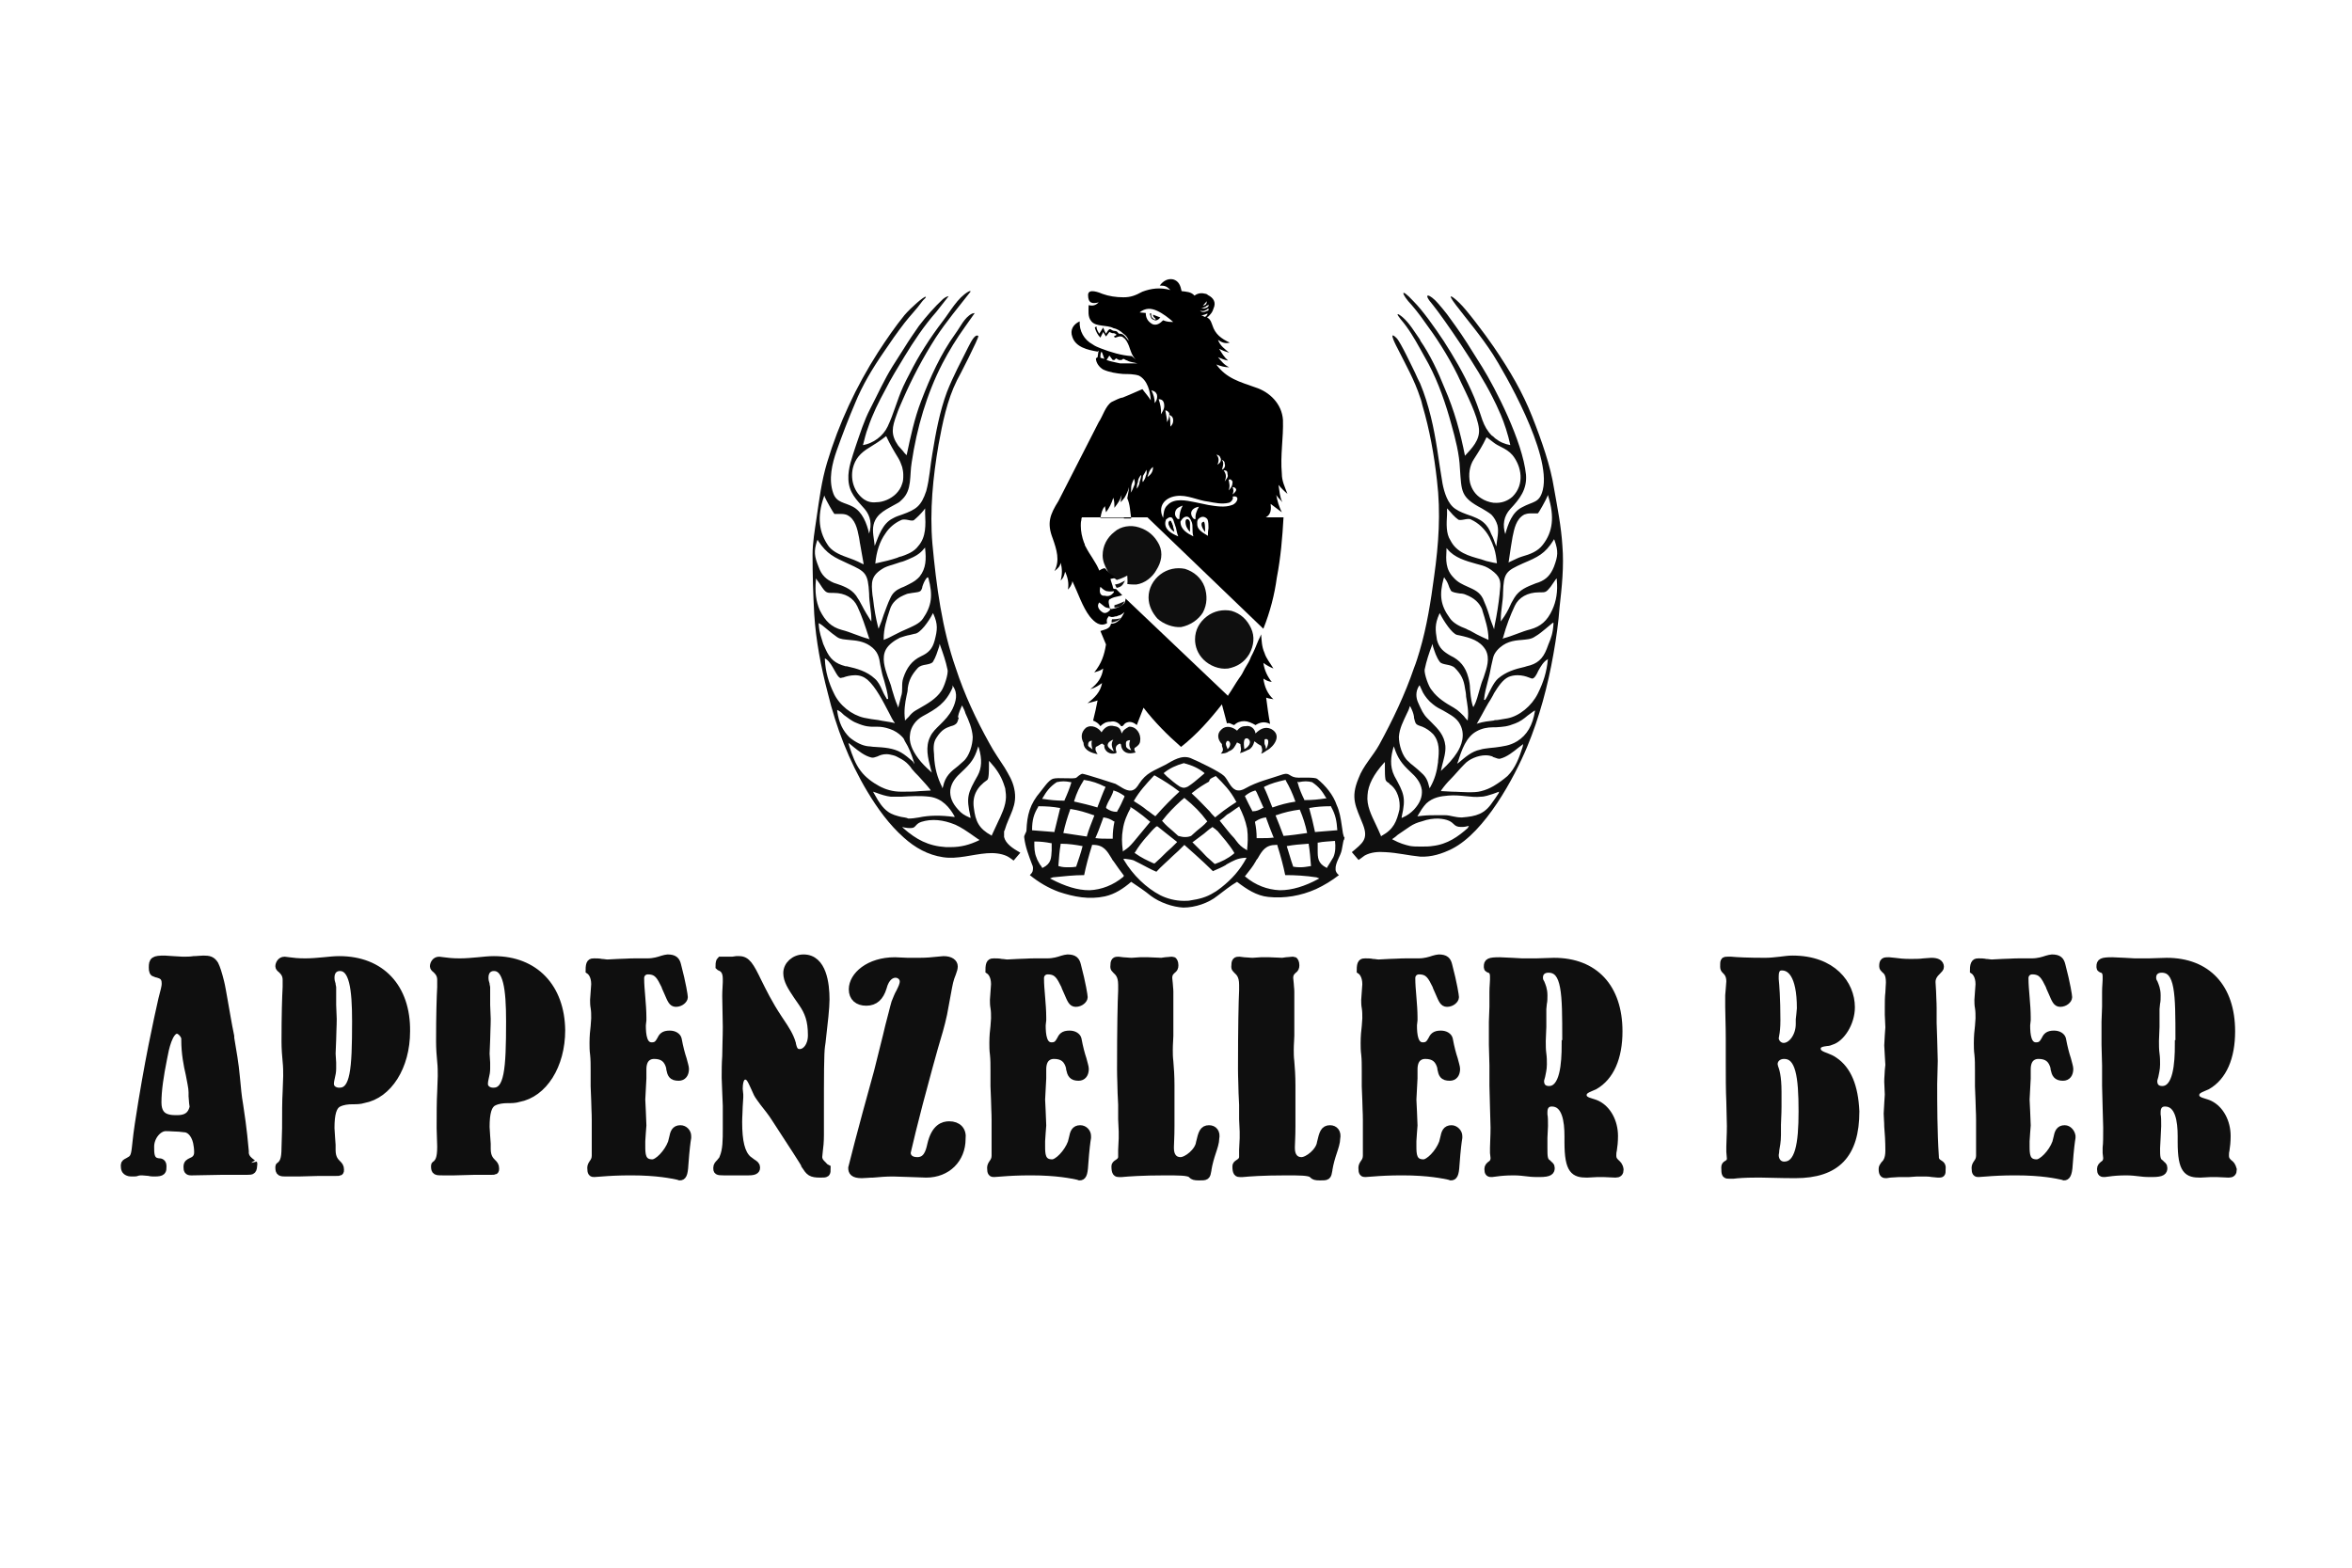 <?xml version="1.0" encoding="utf-8"?>
<!-- Generator: Adobe Illustrator 26.0.3, SVG Export Plug-In . SVG Version: 6.00 Build 0)  -->
<svg version="1.1" id="Ebene_1" xmlns="http://www.w3.org/2000/svg" xmlns:xlink="http://www.w3.org/1999/xlink" x="0px" y="0px"
	 viewBox="0 0 420 280" style="enable-background:new 0 0 420 280;" xml:space="preserve">
<style type="text/css">
	.st0{fill:none;}
	.st1{fill:#0F0F0F;}
	.st2{fill:#B7B7B8;}
	.st3{fill:#0F0F0F;stroke:#0F0F0F;stroke-width:1.458;}
</style>
<g>
	<path class="st0" d="M211.1,90.4c-0.5,0.2-1.1,0.3-1.3,1c-0.1,0.7,0.2,1.1,0.6,1.6C210.5,92,210.6,91.2,211.1,90.4z"/>
	<path class="st0" d="M211.1,90.4c-0.5,0.2-1.1,0.3-1.3,1c-0.1,0.7,0.2,1.1,0.6,1.6C210.5,92,210.6,91.2,211.1,90.4z"/>
	<path class="st0" d="M211.1,90.4c-0.5,0.2-1.1,0.3-1.3,1c-0.1,0.7,0.2,1.1,0.6,1.6C210.5,92,210.6,91.2,211.1,90.4z"/>
	<path class="st0" d="M211.1,90.4c-0.5,0.2-1.1,0.3-1.3,1c-0.1,0.7,0.2,1.1,0.6,1.6C210.5,92,210.6,91.2,211.1,90.4z"/>
	<path class="st0" d="M211.1,90.4c-0.5,0.2-1.1,0.3-1.3,1c-0.1,0.7,0.2,1.1,0.6,1.6C210.5,92,210.6,91.2,211.1,90.4z"/>
	<path class="st0" d="M211.1,90.4c-0.5,0.2-1.1,0.3-1.3,1c-0.1,0.7,0.2,1.1,0.6,1.6C210.5,92,210.6,91.2,211.1,90.4z"/>
	<path class="st0" d="M211.1,90.4c-0.5,0.2-1.1,0.3-1.3,1c-0.1,0.7,0.2,1.1,0.6,1.6C210.5,92,210.6,91.2,211.1,90.4z"/>
	<path class="st0" d="M196.3,107.6c-0.5,0.6-0.2,1.3,0.5,1.8c0.6,0.5,1.3-0.2,1.6-0.6c-0.3-0.2-0.8-0.2-1.1-0.3
		C197,108.2,196.6,107.8,196.3,107.6z"/>
	<path class="st0" d="M211.1,90.4c-0.5,0.2-1.1,0.3-1.3,1c-0.1,0.7,0.2,1.1,0.6,1.6C210.5,92,210.6,91.2,211.1,90.4z"/>
	<path class="st0" d="M197.8,105.6c-0.5,0-1-0.5-1.3-0.8c-0.2,0.6-0.2,1.6,0.8,1.6c0.8,0.2,1.3-0.2,1.8-0.8
		C198.6,105.6,198.3,105.8,197.8,105.6z"/>
	<path class="st0" d="M196.3,107.6c-0.5,0.6-0.2,1.3,0.5,1.8c0.6,0.5,1.3-0.2,1.6-0.6c-0.3-0.2-0.8-0.2-1.1-0.3
		C197,108.2,196.6,107.8,196.3,107.6z"/>
	<path class="st0" d="M211.1,90.4c-0.5,0.2-1.1,0.3-1.3,1c-0.1,0.7,0.2,1.1,0.6,1.6C210.5,92,210.6,91.2,211.1,90.4z"/>
	<path class="st0" d="M197.8,105.6c-0.5,0-1-0.5-1.3-0.8c-0.2,0.6-0.2,1.6,0.8,1.6c0.8,0.2,1.3-0.2,1.8-0.8
		C198.6,105.6,198.3,105.8,197.8,105.6z"/>
	<path class="st0" d="M196.3,107.6c-0.5,0.6-0.2,1.3,0.5,1.8c0.6,0.5,1.3-0.2,1.6-0.6c-0.3-0.2-0.8-0.2-1.1-0.3
		C197,108.2,196.6,107.8,196.3,107.6z"/>
	<path class="st0" d="M211.1,90.4c-0.5,0.2-1.1,0.3-1.3,1c-0.1,0.7,0.2,1.1,0.6,1.6C210.5,92,210.6,91.2,211.1,90.4z"/>
	<path class="st0" d="M197.8,105.6c-0.5,0-1-0.5-1.3-0.8c-0.2,0.6-0.2,1.6,0.8,1.6c0.8,0.2,1.3-0.2,1.8-0.8
		C198.6,105.6,198.3,105.8,197.8,105.6z"/>
	<path class="st0" d="M196.3,107.6c-0.5,0.6-0.2,1.3,0.5,1.8c0.6,0.5,1.3-0.2,1.6-0.6c-0.3-0.2-0.8-0.2-1.1-0.3
		C197,108.2,196.6,107.8,196.3,107.6z"/>
	<path class="st1" d="M219.9,109.1c-1.5-0.3-3.1,0-4.4,1c-1.3,1-2.1,2.4-2.1,4.1c0,1.3,0.5,2.6,1.5,3.6c1.1,1.1,2.8,1.8,4.4,1.6
		c1.6-0.3,2.9-1.1,3.8-2.6c0.8-1.5,1-3.1,0.3-4.6C222.7,110.7,221.6,109.6,219.9,109.1z"/>
	<path class="st1" d="M211.6,101.6c-1.5-0.3-3.1,0-4.4,1c-1.3,1-2.1,2.5-2.1,4.1c0,1.5,0.7,2.8,1.6,3.8c1.1,1,2.8,1.6,4.2,1.5
		c1.6-0.3,3.1-1.3,3.9-2.6c0.8-1.5,0.8-3.1,0.3-4.6C214.5,103.2,213.2,102.1,211.6,101.6z"/>
	<path class="st1" d="M198.1,102.3c0.1,0.2,0.3,0.4,0.5,0.5c0.2,0.2,0.5,0.4,0.8,0.6C199.1,103.3,198.5,102.7,198.1,102.3z"/>
	<path class="st1" d="M197.9,102.1C197.9,102.1,197.9,102.1,197.9,102.1C197.9,102.1,197.9,102.1,197.9,102.1z"/>
	<g id="Krallen_3_">
		<path class="st1" d="M227,130.2c-1.1-0.5-2,0-2.8,0.8c-0.1-0.8-0.8-1.5-1.8-1.3c-0.7,0-1.1,0.3-1.5,0.8c-0.8-0.7-2-1-2.8-0.2
			c-0.9,0.8-0.6,1.9,0.1,2.6c0,0.2,0,0.4,0.1,0.6c0.2,0.5,0,0.8-0.3,1.1c0.5,0,1.1-0.1,1.4-0.4c0.9-0.3,1.1-0.9,1.5-1.6
			c0.2,0.1,0.4,0.2,0.6,0.3c0,0.5,0.3,1-0.1,1.6c0.7-0.1,1.6-0.7,1.6-0.6c0.5-0.3,0.8-0.7,1-1.5c0.5,0.4,0.8,0.6,1.2,0.8
			c0.2,0.5,0.3,0.9,0,1.4c0.5-0.1,1.1-0.7,1.1-0.6C227.5,133.3,229,131.3,227,130.2z M218.9,132.8c0-0.1,0.1-0.2,0.1-0.3
			c0.1-0.2,0.4-0.3,0.6,0.1c0.2,0.3,0,0.9-0.4,1.2C219.2,133.6,218.9,133.2,218.9,132.8z M222.2,133.8c0-0.3-0.4-2.2,0.6-1.9
			C223.7,132.5,222.9,133.5,222.2,133.8z M226.1,133.8c0-0.1-0.1-0.3-0.1-0.4c0,0,0-0.1,0-0.1c-0.1-0.2-0.2-0.4-0.2-0.6
			c0-0.2,0-0.3,0-0.5c0-0.1,0.1-0.2,0.2-0.2C226.9,131.9,226.3,133.5,226.1,133.8z"/>
		<path class="st1" d="M202.8,134.4c-0.2-0.3-0.3-0.5-0.2-0.8c0.5-0.3,1-0.7,1-1.3c0.2-1.2-0.7-2.6-2-2.5c-0.3,0.2-0.6,0.3-1,0.7
			l-0.3,0.5c-0.2-0.8-0.5-1.2-1.3-1.3c-1.1-0.3-1.8,0.3-2.3,1.1c-0.5-0.8-1.8-1.5-2.8-0.8c-0.9,0.8-0.9,1.8-0.4,2.7
			c0,0.1,0,0.1,0,0.2c0.2,1.2,1.5,1.6,2.5,1.8l0,0c-0.3-0.5-0.5-0.8-0.3-1.3c0.5-0.2,0.8-0.5,1.1-0.6l0.4,0.3
			c-0.1,1.1,1.1,1.8,2.1,1.4l0.1-0.1c-0.3-0.8-0.2-1.3,0.6-1.6l0.2,0.2c0,0.1,0,0.1,0,0.2c0.2,1.1,1.1,1.5,2.1,1.3L202.8,134.4z
			 M194.3,133.1c0-0.5,0.2-0.8,0.7-0.8c-0.2,0.5,0,1.2,0.1,1.6C194.9,133.6,194.3,133.4,194.3,133.1z M198.9,134.2
			c-0.5-0.3-1.1-0.7-1.1-1.1c0-0.5,0.5-0.8,1-1C198.3,132.9,198.6,133.5,198.9,134.2z M201.1,133.4c0-0.3-0.1-0.6,0-0.9
			c0.1-0.2,0.4-0.3,0.7-0.3c-0.2,0.7-0.2,1.1,0.2,1.8C201.6,133.9,201.3,133.7,201.1,133.4z"/>
	</g>
	<path class="st2" d="M199.4,103.6C199.4,103.6,199.4,103.6,199.4,103.6L199.4,103.6L199.4,103.6z"/>
	<path class="st1" d="M207,97.3c-0.8-1.6-2-2.6-3.6-3.1c-1.5-0.5-3.3-0.2-4.4,0.8c-1.3,1-2.1,2.5-2.1,4.2c0,1,0.4,1.9,0.9,2.8
		c0,0,0,0,0,0.1c0.1,0.1,0.1,0.1,0.2,0.2c0.4,0.4,1,1,1.3,1.2c0,0,0.1,0,0.1,0.1c0.6-0.2,1.2-0.4,1.9-0.8c0,0.5,0.1,1,0,1.5
		c0.5,0.1,1.1,0.1,1.6,0.1c1.5-0.2,2.9-1.3,3.6-2.6C207.4,100.4,207.7,98.8,207,97.3z"/>
	<path class="st1" d="M208.7,93.7c0.2,0.6,0.5,1,1,1.3c-0.2-0.5-0.2-1.1-0.5-1.6C209.1,92.7,208.6,93.3,208.7,93.7z"/>
	<g>
		<path d="M207.2,56.7l-1.3-0.5c0,0.5,0.3,0.5,0.5,0.8c-0.2,0.2-0.3,0-0.6-0.2c-0.2-0.2-0.3-0.5-0.2-0.8h-0.3c0.2,0.5,0.2,1,0.7,1.1
			C206.4,57.4,206.9,57.1,207.2,56.7z"/>
		<path d="M226.2,92.3c0.8-0.5,0.8-1.5,0.7-2.3c0.7,0.5,1.3,1,2,1.5c-0.5-1-0.8-2-1-3.1c0.3,0.5,0.7,0.8,1.1,1.3
			c-0.5-1-0.5-2-0.7-3.1c0.5,0.6,1,1.1,1.6,1.6c-0.5-1.3-1-2.3-1-3.6c-0.3-3.3,0.3-6.3,0.2-9.6c-0.2-2.9-2.4-5-4.9-5.8
			c-2.8-1-5.2-1.6-7-4.1c0.8,0.3,1.5,0.5,2.3,0.5c-1-0.5-1.3-1-2-1.8c0.7,0.3,1.2,0.5,1.8,0.6c-0.7-0.6-1.1-1.3-1.6-2.1
			c0.6,0.3,1.1,0.5,1.8,0.7c-0.8-0.7-1.6-1.2-2-2.3c0.7,0.5,1.3,0.7,2.1,0.5c-1.5-0.7-2.6-1.5-3.1-3.1c-0.2-0.5-0.3-1-0.8-1.3
			l-0.2-0.2h0.2c0.5-0.5,0.8-0.8,1-1.5c0.5-1.1,0-1.9-1-2.4c-0.1-0.1-0.1-0.1-0.3-0.2c-0.8-0.2-1.4-0.2-2.1,0.3
			c-0.6-0.7-1.5-0.7-2.3-0.8c-0.2-1-0.5-1.8-1.5-2.1c-1-0.2-1.8,0.3-2.4,1.1c1,0,1.3,0.2,1.9,0.8c-1.8-0.5-3.4-0.3-5,0.3
			c-1.3,0.7-2.1,1-3.4,1c-1.3,0-2.6-0.2-3.7-0.6c-0.5-0.2-2.6-1.1-2.6,0.2c0,1.5,0.8,1.6,1.9,1.3c-0.5,0.5-1,0.7-1.8,0.5
			c0,1-0.2,2.1,0.5,2.9c0.8,1,2.8,0.6,3.9,1.2c0.6,0.1,1.3,0.5,1.8,1c0.5,0.3,0.8,0.8,1,1.3c-0.3-0.3-0.6-0.8-1-1.1
			c-0.3-0.2-0.5-0.2-0.8-0.2c-0.3-0.3-0.3-0.5-0.8-0.5c-0.3,0-0.5-0.2-0.7-0.3c-0.3-0.1-0.6,0.5-0.8,0.8c-0.2-0.3-0.3-0.6-0.5-1.1
			c-0.3,0.5-0.5,0.8-0.7,1.1c-0.3-0.5-0.5-0.8-0.5-1.3l-0.3,0.2c0.2,0.7,0.5,1.3,1,1.8l0.5-1l0.5,0.8l0.6-0.8l0.5,0.2
			c0.3,0,0.5,0,0.8,0.3l-0.5,0.3l0.2,0.2c0.3,0,0.7-0.3,1-0.2c0.2,0,0.3,0,0.5,0.2c0.5,0.3,0.8,1,1,1.5c0.3,0.8,0.5,1.7,1.2,2.4
			l-0.7-0.6c-1.8-0.1-3.8-0.7-5.6-1.4c0,0,0,0,0,0c0,0,0,0,0,0c-0.5-0.2-1-0.4-1.4-0.7c-1.5-0.8-2.4-2.4-2.3-4.1
			c-1.1,0.5-1.8,1.5-1.3,2.8c0.6,1.8,2.7,2.3,4.5,2.6l0.2-0.2c-0.1,0.3-0.1,0.7-0.2,1.2l-0.3,0.2c0,0.8,0.6,1.6,1.3,2
			c1.1,0.5,2.4,0.7,3.6,0.8c0.8,0,2,0,2.8,0.3c1.5,0.8,2,2.8,2.1,4.4c-0.5-0.8-1-1.3-1.5-2l-2.3,1l-1.2,0.5c-0.7,0.1-1.3,0.5-2,0.8
			c-1.1,0.7-1.6,2.6-2.3,3.6l-7.2,14.1c-1.5,2.4-2.1,3.9-1,6.7c0.7,2,1.3,3.9,0.3,5.8c0.6-0.5,1-0.8,1.1-1.5c0.3,1.1,0.3,2.1,0,3.2
			c0.5-0.5,0.6-0.8,0.8-1.6c0.5,1.1,0.7,2.1,0.5,3.2c0.3-0.3,0.7-0.8,0.8-1.5c1,2.1,1.8,4.6,3.1,6.3c0.9,1.1,1.9,1.9,3.1,1.2
			c-0.1-0.5-0.1-0.7,0.2-1.1c0,0,0-0.1,0-0.1c0,0,0.1,0,0.1,0c0.1,0,0.3,0,0.4,0.1c0,0,0,0,0.1,0c0,0,0,0,0,0c0.2,0,0.4,0,0.6-0.1
			c0,0,0.1,0,0.1,0c0.2,0,0.4-0.1,0.6-0.2c0,0,0,0,0.1,0c0,0,0,0,0,0c0.3-0.1,0.6-0.3,0.9-0.6c-0.6,1.3-1.3,2.1-2.4,2.1
			c0,0.1-0.1,0.2-0.1,0.3c-0.3,0.7-1.3,0.8-1.8,1c0.3,0.8,0.7,1.6,1,2.4c-0.3,1.9-0.8,3.4-2.1,5c0.6-0.2,1.1-0.3,1.6-0.7
			c-0.2,1.6-1,2.7-2.3,3.7c1-0.3,1.5-0.7,2.1-1.1c-0.3,1.6-1.3,2.6-2.6,3.6c0.7-0.2,1.3-0.3,1.8-0.5c-0.2,1.1-0.5,2.4-0.8,3.6
			c0.5,0.2,1,0.5,1.3,1c0.5-0.5,1-0.8,1.8-0.8c0.8-0.2,1.5,0.2,1.9,0.8h0.2c0.2-0.1,0.3-0.3,0.5-0.5c0.8-0.5,1.5-0.2,2.1,0.3
			l1.2-3.1c2,2.6,4.3,4.9,6.7,7c2.8-2.2,5.1-4.8,7.3-7.6l0.9,3.4c0.5-0.2,0.8,0.2,1.3,0.3c0.5-0.5,1.1-0.7,1.8-0.7
			c0.6,0,1.3,0.3,2,0.7c0.8-0.5,1.6-0.7,2.6-0.2c-0.3-1.6-0.5-3.2-0.7-4.7c0.5,0.2,1,0.2,1.3,0.3c-1.1-1-1.6-2.3-1.8-3.7
			c0.5,0.3,0.8,0.5,1.5,0.6c-0.8-1-1.3-2.1-1.5-3.4c0.7,0.5,1.1,0.7,1.8,1c-0.6-1-1.3-1.8-1.6-2.8c-0.5-1.1-0.5-2.2-0.6-3.3
			c-0.1,0.3-0.3,0.7-0.5,1.1c-0.4,1-0.8,2-1.3,2.9c-0.2,0.6-0.6,1.3-1.1,2.1c-0.3,0.6-0.6,1.2-1,1.7c-0.7,1-1.3,2.1-2,3.1
			c0,0,0,0.1,0,0.1l0,0l-18.3-17.4c0,0.3-0.1,0.5-0.2,0.8c-0.6,0.7-1.6,1-2.5,1.1c0,0,0,0-0.1,0c0-0.5-0.5-1.5,0-1.8
			c0.1,0,0.2-0.1,0.2-0.1c0,0,0,0,0,0c0.4-0.2,0.8-0.3,1.3-0.4c0.1,0,0.3-0.1,0.4-0.1c0,0,0,0,0,0c0.1,0,0.2-0.1,0.3-0.1l-1.1-1.1
			c-0.2,0-0.4,0-0.5-0.1c0-0.1-0.1-0.2-0.1-0.4l0,0c-0.1-0.4-0.3-0.8-0.4-1.3l1-0.2c0,0-1.5-1-1.8-1.5c-0.1-0.2-0.2-0.2-0.4-0.2
			c-0.3,0.1-0.5,0.2-0.8,0.4c-0.6-1.5-1.7-2.8-2.4-4.2c-0.1-0.2-0.2-0.3-0.2-0.5c0-0.1,0-0.1-0.1-0.2c-0.4-1.1-0.6-2.1-0.6-3.1
			c0-0.3,0-0.7,0.1-1c0-0.2,0-0.3,0.1-0.5h7.1h4.6l20.7,19.9c1.2-3,2-6.1,2.4-9.1c0.7-3.6,1-7.2,1.2-10.8h-4.2
			C225.6,92.7,225.9,92.5,226.2,92.3z M199.2,63.6l-0.2,0.2c0,0,0,0,0,0L199.2,63.6z M196.5,63.9c0-0.5,0-0.8,0.2-1.1
			c0.2,0.3,0.3,0.8,0.5,1.3L196.5,63.9z M197.7,63.4c0,0.1-0.1,0.1-0.1,0.2c0,0,0,0,0,0L197.7,63.4z M200.7,64.9c-0.2,0-0.5,0-0.7,0
			c-0.8-0.2-1.6-0.3-2.4-0.6l0.5-0.8l0.6,0.8h0.3l0.3-0.3l0.5,0.3c0.2,0,0.3,0,0.5,0c0,0,0.2-0.2,0.3-0.2c0.2,0,0.3,0.2,0.7,0.3
			c0.5,0.3,1.1,0.3,1.8,0.5C202.3,64.9,201.5,64.9,200.7,64.9z M196.5,104.8c0.3,0.3,0.8,0.8,1.3,0.8c0.4,0.1,0.8,0,1.1,0
			c0,0.1,0,0.1,0,0.2c-0.4,0.5-0.9,0.8-1.6,0.6C196.3,106.5,196.3,105.5,196.5,104.8z M196.3,107.6c0.3,0.2,0.7,0.6,1,0.8
			c0.3,0.2,0.8,0.2,1.1,0.3c-0.3,0.5-1,1.1-1.6,0.6C196.2,108.9,195.8,108.2,196.3,107.6z M220.7,87.3c0.2,0.3-0.3,0.8-0.6,1
			c0.2-0.5,0.2-0.8,0-1.3C220.2,87,220.5,87,220.7,87.3z M219.4,85.7c0.3-0.2,0.5,0,0.7,0.3c0,0.7-0.2,1.1-0.7,1.6
			C219.7,86.8,219.5,86.3,219.4,85.7z M219.2,84.7c0.2,0.5-0.2,0.8-0.5,1.3c0.3-0.8,0.3-1.3-0.2-2C219.1,84,219.2,84.2,219.2,84.7z
			 M218.2,82.1c0.3,0.2,0.5,0.3,0.5,0.7c0.2,0.6-0.2,1-0.5,1.1C218.4,83.2,218.6,82.7,218.2,82.1z M217.9,81.7c0.3,0.5,0,1-0.5,1.3
			c0.3-0.7,0.3-1.3-0.2-1.8C217.6,81.3,217.8,81.4,217.9,81.7z M215.2,56.6c-0.2,0-0.3-0.2-0.7-0.3c0.5,0,0.8-0.2,1.1-0.3
			C215.7,56.1,215.5,56.4,215.2,56.6z M215.5,53.8c0,0.5-0.2,0.7-0.7,0.8L215.5,53.8z M215.5,54.6c0.2,0,0.2-0.2,0.3-0.2
			c0,0.2,0,0.2,0,0.3c-0.2,0.2-0.3,0.3-0.5,0.3c-0.3,0.2-0.5,0-0.8,0C215,54.9,215.2,54.9,215.5,54.6z M215.5,55.3
			c0,0,0.2-0.2,0.3-0.2v0.3v0c0,0.1-0.2,0.1-0.2,0.1c-0.5,0.3-1,0.3-1.3,0C214.8,55.6,215,55.6,215.5,55.3z M204.6,55.9l-1.1-0.1
			c1-0.8,2-0.8,3.1-0.3c1.1,0.5,2.1,1.3,2.9,2c-0.6,0-1.1,0-1.8-0.3c-0.5,0.5-1.1,1-1.9,0.7C204.9,57.4,204.6,56.7,204.6,55.9z
			 M209.5,75.1c0,0.5-0.2,0.8-0.5,1.1c0-0.6,0-1.3-0.2-2.1C209.3,74.3,209.5,74.6,209.5,75.1z M208.4,75.4c0-0.8-0.2-1.3-0.3-2.1
			c0.3,0,0.5,0.2,0.7,0.5C208.8,74.4,208.7,74.9,208.4,75.4z M200.7,92.5h-4.2c0.2-1,0.3-1.5,0.8-2.1l0.2,1.1c0.6-0.8,1-1.6,1.3-2.6
			c0.2,0.6,0.2,1.1,0.2,1.8c0.6-0.8,1-1.3,1.3-2.3l-0.2,1.3c0.2-0.2,0.5-0.5,0.7-0.8v0c0.3-0.5,0.7-1.3,0.8-1.9c0,0.6-0.2,1.3-0.3,2
			c0.5,1.1,0.5,2.3,0.7,3.6H200.7z M202.5,86.8c-0.2,0.5-0.3,0.8-0.6,1.2c0.1-0.3,0.1-0.7,0.1-1c0-0.5,0.3-1,0.5-1.5
			C202.7,86,202.7,86.5,202.5,86.8z M203.5,86.1c0,0.3-0.2,0.8-0.5,1.2c0-0.3,0-0.8,0.2-1.2c0-0.5,0.3-1,0.6-1.3
			C203.8,85.2,203.6,85.7,203.5,86.1z M204.6,85c0,0.3-0.3,0.8-0.5,1.1c-0.2-0.3,0-0.6,0-1.1c0.2-0.3,0.5-0.8,0.6-1.1
			C204.8,84.2,204.8,84.7,204.6,85z M204.9,85.2c0.2-0.6,0.3-1.3,1-1.8C205.9,84.2,205.6,84.7,204.9,85.2z M206.2,72
			c0-0.8-0.2-1.5-0.6-2.3c0.6,0.2,0.8,0.3,1,0.8C206.7,71,206.6,71.5,206.2,72z M206.9,71.3c0.6,0,1,0.3,1,1.2c0,0.6-0.3,1-0.6,1.5
			C207.4,73,207.2,72.2,206.9,71.3z M208.1,93.2c0-0.1,0.1-0.2,0.1-0.4h0c0.2-0.1,0.9-0.9,1.3,0c0.2,0.5,0.3,1,0.5,1.5
			c0.1,0.5,0.2,1,0.4,1.5C209.2,95.3,207.9,94.6,208.1,93.2z M210.3,92.7c-0.4-0.4-0.6-0.8-0.4-1.4c0.2-0.6,0.8-0.8,1.3-1
			c-0.4,0.7-0.6,1.5-0.6,2.4H210.3z M210.8,93.2c0-0.1,0.1-0.2,0.1-0.2c0.2-0.3,0.4-0.6,0.8-0.7c0.4-0.1,0.7,0.1,0.9,0.5h0
			c0.1,0.1,0.1,0.3,0.2,0.4c0.3,0.8,0,1.6,0.3,2.6C212.1,95.3,210.8,94.6,210.8,93.2z M213.2,92.7c-0.3-0.3-0.5-0.6-0.5-1.1
			c0.1-0.7,0.8-1,1.4-1.1c-0.4,0.7-0.7,1.4-0.6,2.2H213.2z M215.8,94.4c-0.1,0.5-0.1,0.9-0.1,1.3c-0.8-0.5-1.8-1-1.9-1.9
			c0-0.4-0.1-0.8,0.2-1.1h0c0.4-0.4,0.9-0.6,1.5-0.1c0,0,0,0.1,0.1,0.1h0c0,0,0,0,0,0C215.8,93.1,215.8,93.8,215.8,94.4z M220,90.2
			c-1.3,0.5-2.9,0.2-4.2,0c-0.8-0.2-1.6-0.3-2.4-0.5c-1.5-0.3-3.7-0.8-4.9,0.5c-0.7,0.6-0.7,1.5-0.8,2.3c-1-2,0.2-3.6,2.3-3.9
			c2-0.3,3.9,0.8,5.8,1c1.1,0.2,2.4,0.5,3.6,0.2c0.3,0,1-0.7,0.7-1.1C221.5,88.4,221,89.9,220,90.2z"/>
	</g>
	<path d="M209.2,93.3c-0.2-0.7-0.7,0-0.5,0.3c0.2,0.6,0.5,1,1,1.3C209.5,94.5,209.5,93.8,209.2,93.3z"/>
	<path d="M211.7,93.2c0,0.7,0.3,1.3,0.8,1.8c0-0.5,0-1.1,0-1.6C212.5,92.7,211.7,92.4,211.7,93.2z"/>
	<path d="M214.9,93.2c-0.8,0.2,0,1.5,0.3,1.8C215.2,94.6,215.2,93,214.9,93.2z"/>
	<path class="st1" d="M199.1,104.4l0.3,0.6c1-0.2,1.1-0.6,1.5-1.3c0,0-0.8,0.4-1,0.5C199.7,104.3,199.1,104.4,199.1,104.4z"/>
	<path class="st1" d="M199,108.5c1,0,1.5-0.3,1.8-1.1c-0.7,0.3-1.1,0.5-1.8,0.7V108.5z"/>
	<path class="st1" d="M198.5,111.2c0.8-0.2,1.2-0.3,1.6-0.8c-0.6,0.2-1,0.2-1.5,0.2C198.5,110.7,198.5,110.9,198.5,111.2z"/>
	<path class="st1" d="M235.2,139.1c-0.4-0.3-2.8-0.2-3.3-0.2c-1.7,0-1.5-1-2.8-0.6c-2.3,0.8-4.6,1.3-6.7,2.5
		c-0.5,0.3-1.1,0.5-1.7,0.3c-1-0.4-1.4-1.8-2.1-2.5c-0.8-0.8-4.8-2.7-6-3.2c-1.6-0.6-3.1,0.4-4.5,1.2c-2.1,1.1-3.4,1.4-4.7,3.4
		c-0.3,0.5-0.7,1.1-1.4,1.2c-1,0.1-2-0.8-2.8-1.2c-0.3-0.1-5.2-1.7-5.9-1.8c-0.3,0-1,0.6-1.1,0.7c-0.5,0.3-3.3-0.1-4.2,0.2
		c-0.8,0.3-1.7,1.7-2.2,2.3c-1.9,2.2-2.4,4.2-2.5,6.9c0,0.4-0.5,0.9-0.4,1.3c0.2,1.7,0.8,3.2,1.4,4.8c0.2,0.4,0.2,0.7,0.1,1.2
		c-0.1,0.3-0.3,0.5-0.5,0.7c1.6,1.3,3.3,2.3,5.2,3c2.7,0.9,5.4,1.4,8.2,0.8c1.8-0.4,3.3-1.4,4.7-2.6c1.2,0.8,2.4,1.6,3.5,2.5
		c1.6,1.2,3.9,2,5.8,2.1c2.1,0,4.5-0.8,6.1-2.1c1.2-0.9,2.3-1.8,3.5-2.5c1.7,1.3,3.5,2.5,5.6,2.7c2.9,0.3,5.8-0.2,8.5-1.4
		c1.5-0.7,2.8-1.5,4.1-2.5c-0.3-0.2-0.6-0.6-0.6-1c-0.1-1.2,0.9-2.4,1.1-3.5c0.5-2.9,0.3-1.1,0.5-2.2c0,0,0,0,0,0
		c-0.5-0.4-0.4-3.7-1.4-5.8C238.1,142,236.7,140.3,235.2,139.1z M231.9,139.7c1-0.2,1.6-0.2,2.4,0c1.2,0.8,1.8,1.6,2.5,2.8l0.1,0.1
		l-0.2,0c-1.3,0.2-2.4,0.3-3.5,0.3l-0.3,0l0-0.1c-0.4-0.8-0.9-1.9-1.2-3.1l0-0.1L231.9,139.7z M229.9,151.1c1.1-0.2,2.2-0.3,3.7-0.4
		l0.1,0l0,0.1c0.2,1.2,0.3,2.5,0.4,3.8l0,0.1l-0.1,0c-0.6,0.1-1.2,0.2-1.7,0.2c-0.4,0-0.8,0-1.3-0.1l-0.1,0l0-0.1
		c-0.4-1.1-0.7-2.3-1.1-3.5l0-0.1L229.9,151.1z M229.2,149.3L229.2,149.3L229.2,149.3c-0.5-1.4-1-2.6-1.4-3.6l0-0.1l0.1,0
		c1.4-0.5,2.7-0.8,4.2-1c0.6,1.4,1,2.7,1.3,4.1l0,0.1l-0.1,0C231.9,149,230.5,149.2,229.2,149.3z M225.8,140.5
		c1.2-0.6,2.4-0.9,3.7-1.2l0.1,0l0,0.1c0.7,1.2,1.2,2.3,1.7,3.7l0,0.1l-0.1,0c-1.3,0.2-2.5,0.5-3.9,1l-0.1,0l-0.2-0.5
		c-0.4-1-0.8-2.1-1.3-3.1L225.8,140.5L225.8,140.5z M224.1,146.8L224.1,146.8l0.1-0.1c0.6-0.4,1.1-0.6,1.8-0.7l0.1,0l0,0.1
		c0.4,1.1,0.8,2.2,1.3,3.4l0.1,0.1l-0.1,0c-0.7,0.1-1.4,0.1-2.3,0.1l-0.7,0l0-0.1C224.4,148.7,224.3,147.8,224.1,146.8z
		 M222.4,142.1c0.5-0.4,1-0.7,1.7-0.9l0.1,0l0.2,0.3c0.4,0.9,0.8,1.8,1.2,2.7l0,0.1l-0.1,0c-0.7,0.4-1.1,0.6-1.8,0.6l-0.1,0l0-0.1
		c-0.4-0.8-0.9-1.7-1.3-2.6L222.4,142.1L222.4,142.1z M221.2,144.1l0.1-0.1l0,0.1c0.6,1.2,1.1,2.4,1.4,3.9c0.2,1.4,0.1,2.7,0,3.7
		l0,0.2l-0.1-0.1c-0.9-0.5-1.3-0.9-1.9-1.7l-0.3-0.4c-0.8-0.8-1.6-1.9-2.5-3l-0.1-0.1l0.1-0.1c0.4-0.3,0.8-0.6,1.2-1
		C219.7,145.2,220.4,144.6,221.2,144.1z M209.4,148.4c-0.6-0.5-1.2-1-1.8-1.7l-0.1-0.1l0.1-0.1c1-1.3,2.1-2.4,3.3-3.5l0.6-0.5
		l0.1,0.1c1.6,1.3,2.8,2.5,3.9,4l0.1,0.1l-0.1,0.1c-0.5,0.6-1.2,1.1-1.8,1.6c-0.3,0.3-0.7,0.6-1,0.9c-0.5,0.2-0.8,0.2-1.2,0.2
		c-0.3,0-0.7-0.1-1.1-0.2C210.1,149,209.7,148.7,209.4,148.4z M210.2,150.4l-0.1,0.1c-0.6,0.6-1.2,1.2-1.8,1.7
		c-0.7,0.7-1.4,1.4-2.1,2l-0.1,0l-0.1,0c-1.1-0.5-2.2-1-3.3-1.8l-0.1-0.1l0.1-0.1c0.6-1,1.3-1.9,2-2.7l0.1-0.1
		c0.6-0.7,1.1-1.3,1.7-1.8l0.1,0l0.1,0c0.5,0.4,1,0.8,1.5,1.2c0.6,0.5,1.3,1,1.9,1.5L210.2,150.4z M213,150.4c0.7-0.5,1.3-1,2-1.5
		c0.5-0.4,0.9-0.8,1.4-1.1l0.1-0.1l0.4,0.3c0.2,0.1,0.3,0.3,0.5,0.4c1,1.2,2.1,2.4,3,3.9l0,0.1l-0.1,0.1c-1.1,0.9-2.2,1.4-3.3,1.8
		l-0.1,0l-1-0.9c-0.5-0.4-0.9-0.9-1.3-1.3c-0.5-0.5-1.1-1.1-1.6-1.6l-0.1-0.1L213,150.4z M216.7,138.8l0.4-0.2l0.1,0.1
		c1.3,1.3,2.5,2.5,3.5,4.4l0.1,0.1l-0.1,0.1c-0.8,0.5-1.5,1-2.2,1.5c-0.5,0.4-0.9,0.7-1.4,1.1l-0.1,0.1l-0.2-0.2
		c-0.3-0.3-0.6-0.6-0.8-0.9l-0.1-0.1c-1-1-1.9-2-3-3l-0.1-0.1l0.1-0.1c1.1-0.9,2.1-1.5,3-2C216,139.1,216.3,139,216.7,138.8z
		 M207.9,138c1-0.8,2.1-1.3,3.5-1.7c1.5,0.4,2.6,0.9,3.6,1.7l0.1,0.1l-0.1,0.1c-0.2,0.2-0.5,0.4-0.7,0.6c-0.7,0.6-1.4,1.2-2.2,1.7
		c-0.2,0.1-0.5,0.2-0.7,0.2c-0.2,0-0.5-0.1-0.7-0.2c-0.8-0.5-1.6-1.2-2.3-1.8l-0.6-0.6L207.9,138z M202.5,143c1-1.7,2.1-2.9,3.5-4.4
		l0.1-0.1l0.1,0c1.6,0.9,3,1.8,4.3,2.8l0.1,0.1l-0.1,0.1c-1.3,1.2-2.6,2.5-4.1,4.2l-0.1,0.1l-0.1-0.1c-0.5-0.3-0.9-0.7-1.4-1
		c-0.7-0.6-1.5-1.1-2.3-1.6L202.5,143L202.5,143z M201.8,144.1L201.8,144.1c0.9,0.5,1.6,1.1,2.3,1.6c0.4,0.3,0.8,0.7,1.2,1l0.1,0.1
		l-0.1,0.1c-0.8,1-1.6,1.9-2.4,2.9l-0.5,0.6c-0.6,0.7-1,1.1-1.8,1.6l-0.1,0.1l0-0.2c-0.2-1.4-0.2-2.6,0-3.7c0.2-1.5,0.8-2.8,1.4-3.9
		L201.8,144.1z M197.5,144.2c0.2-0.6,0.5-1.2,0.8-1.7c0.2-0.4,0.4-0.8,0.5-1.2l0-0.1l0.1,0c0.7,0.2,1.2,0.5,1.8,0.9l0.1,0.1l0,0.1
		c-0.4,0.9-0.8,1.8-1.3,2.6l0,0.1l-0.1,0c-0.7,0-1.2-0.2-1.8-0.6L197.5,144.2L197.5,144.2z M198.7,149.7l0,0.1l-0.7,0
		c-0.9,0-1.6,0-2.3-0.1l-0.1,0l0.3-0.7c0.4-0.9,0.7-1.9,1.1-2.9l0-0.1l0.1,0c0.7,0.1,1.2,0.3,1.8,0.7l0.1,0l0,0.1
		C198.8,147.8,198.7,148.6,198.7,149.7z M191.8,143.1c0.5-1.6,1-2.6,1.7-3.7l0-0.1l0.1,0c1.4,0.2,2.5,0.6,3.7,1.2l0.1,0l0,0.1
		c-0.5,1.1-0.9,2.2-1.4,3.5l0,0.1l-0.1,0c-1.3-0.4-2.6-0.7-3.9-1l-0.1,0L191.8,143.1z M195.3,145.6l0.1,0l0,0.1
		c-0.5,1.3-1,2.5-1.3,3.6l0,0.1l-0.1,0c-1.4-0.2-2.7-0.4-4-0.6l-0.1,0l0-0.1c0.3-1.4,0.7-2.7,1.2-4.1l0-0.1l0.1,0
		C192.6,144.7,193.9,145.1,195.3,145.6z M193.3,151.1l0,0.1c-0.3,1.2-0.7,2.3-1.1,3.5l0,0.1l-0.1,0c-0.4,0.1-0.9,0.1-1.3,0.1
		c-0.6,0-1.1,0-1.7-0.2l-0.1,0l0-0.1c0.1-1.4,0.2-2.7,0.4-3.8l0-0.1l0.1,0c1.4,0,2.6,0.2,3.7,0.4L193.3,151.1z M186.2,142.5
		c0.7-1.2,1.3-2,2.5-2.8c0.9-0.2,1.5-0.2,2.5,0l0.1,0l0,0.1c-0.3,1-0.7,2-1.2,3.1l0,0.1l-0.3,0c-1.1,0-2.2-0.1-3.5-0.3l-0.2,0
		L186.2,142.5z M184.4,148.3l-0.1,0l0-0.1c0-1.7,0.3-2.8,1.1-4.1l0-0.1l0.1,0c1.4,0,2.6,0.1,3.7,0.3l0.1,0l0,0.1
		c-0.4,1.6-0.7,2.9-1,4.1l0,0.1l-0.1,0C186.9,148.5,185.6,148.4,184.4,148.3z M186.2,155L186.2,155l-0.1,0c-0.1-0.2-0.2-0.4-0.4-0.6
		c-0.2-0.4-0.5-0.8-0.6-1.2c-0.4-0.9-0.4-1.8-0.4-2.8l0-0.1l0.1,0c1,0,1.9,0.1,2.9,0.3l0.1,0l0,0.1c0,0.4,0,0.8,0,1.2
		C187.7,153.2,187.8,154.2,186.2,155z M200.6,156.6c-1.8,1.5-3.9,2.3-6,2.4h-0.1c-2.1,0-4.3-0.7-6.8-2l-0.2-0.1l0.5-0.2
		c2-0.2,3.8-0.4,5.6-0.4c0.3-1.5,0.8-3.4,1.4-5.3l0-0.1l0.2,0c1.9,0,2.5,1.1,3.3,2.4c0.1,0.2,0.2,0.4,0.4,0.6
		c0.6,0.9,1.2,1.7,1.8,2.5L200.6,156.6L200.6,156.6z M218.1,158.5c-0.4,0.3-0.9,0.7-1.3,0.9c-1.4,0.9-2.8,1.2-4.1,1.4
		c-0.4,0.1-0.9,0.1-1.3,0.1c-1.5,0-3-0.4-4.2-1c-2.5-1.3-4.9-3.6-6.5-6.3l-0.1-0.2l0.4,0c0.6,0.1,1.2,0.1,1.7,0.4l0.8,0.4
		c1,0.5,2,1.1,3,1.5c0.9-1,2-1.9,2.9-2.8c0.7-0.6,1.3-1.2,2-1.9l0.1-0.1l0.1,0.1c0.6,0.5,1.2,1.1,1.8,1.6c1.1,1,2.2,2,3.2,3l0.2-0.1
		c0.7-0.3,1.4-0.6,2.1-1l0.1-0.1c1.3-0.7,1.9-1.1,3.4-1.2l0.2,0l-0.1,0.2C221.4,155.4,220,157,218.1,158.5z M235.4,157
		c-2.4,1.3-4.7,2-6.8,2h-0.1c-2.2-0.1-4.3-0.9-6.1-2.4l-0.1-0.1l0.1-0.1c0.7-0.9,1.3-1.6,1.8-2.5c0.1-0.2,0.2-0.4,0.4-0.6
		c0.8-1.4,1.4-2.4,3.3-2.4l0.2,0l0,0.1c0.6,1.9,1.1,3.8,1.4,5.3c1.8,0,3.6,0.1,5.6,0.4l0.5,0.2L235.4,157z M238.1,153.1
		c-0.2,0.3-0.4,0.7-0.6,1c-0.2,0.3-0.3,0.5-0.5,0.8L237,155l-0.1,0c-1.6-0.8-1.6-1.8-1.6-3.2c0-0.4,0-0.8,0-1.2l0-0.1l0.1,0
		c0.9-0.2,1.9-0.2,2.9-0.3l0.1,0l0,0.1C238.5,151.1,238.5,152.2,238.1,153.1z M238.6,148.3c-1.3,0.1-2.5,0.2-3.7,0.3l-0.1,0l0-0.1
		c-0.3-1.4-0.6-2.7-1-4.1l0-0.1l0.1,0c1.1-0.2,2.3-0.3,3.7-0.3l0.1,0l0,0.1c0.8,1.4,1,2.6,1.1,4.1l0,0.1L238.6,148.3z"/>
	<polygon class="st1" points="227.4,159 227.4,159 227.4,159 	"/>
	<polygon class="st1" points="193.8,159 193.8,159 193.8,159 	"/>
	<path class="st1" d="M179.3,149.5c0-0.3,0-0.6,0-0.9c0-0.1,0-0.2,0.1-0.3c0.8-2.8,2.4-4.4,1.7-7.5c-0.3-1.4-1-2.5-1.7-3.7
		c-0.9-1.4-1.9-2.8-2.7-4.3c-2.4-4.3-4.5-8.8-6-13.4c-2.5-7.1-3.5-14.8-4.2-22.3c-0.5-5.9,0.1-11.9,1.1-17.7
		c0.7-3.8,1.5-7.9,3.3-11.5c0.2-0.3,4-7.7,3.8-7.9c-0.7-0.5-1.6,1.7-1.8,2c-1.3,2.6-2.7,5.2-3.8,8c-1.3,3.5-2,7.3-2.6,11
		c-0.4,2.2-0.5,4.5-1.1,6.7c-0.9,2.7-1.8,3.3-4.3,4.2c-0.6,0.2-1.2,0.4-1.7,0.7c-1.8,0.9-2.5,3.1-3.2,4.9c-0.1-1.2-0.5-2.6-0.2-3.8
		c0.5-2.1,2.5-2.8,4.2-3.8c0.4-0.2,0.6-0.4,0.9-0.7c1.8-1.7,1.3-4.3,1.7-6.6c0.9-6.1,2.7-12.3,5.5-17.7c1.2-2.3,2.5-4.4,4-6.5
		c0.6-0.8,1.1-1.6,1.7-2.4c0.1-0.2-0.2,0-0.4,0c-1.4,0.7-2.1,2.4-3,3.6c-2.6,3.6-4.5,7.8-6.1,12c-1.2,3.1-1.9,6.4-2.6,9.7
		c-0.3-0.3-0.5-0.5-0.7-0.8c-0.3-0.3-0.5-0.6-0.8-0.9c-1.4-2-1.1-3.3-0.3-5.5c0.3-0.9,0.7-1.8,1.1-2.7c1.7-3.9,3.6-7.5,5.9-11.1
		c1.9-2.9,4.1-5.5,6.2-8.2c0.1-0.2-0.2-0.1-0.4,0c-1.9,1.1-3.2,3.5-4.5,5.2c-2.3,3-4.3,6.1-6,9.5c-0.4,0.7-0.7,1.4-1.1,2.2
		c-1.1,2.4-1.7,4.9-2.8,7.2c-0.8,1.7-2.6,3-4.4,3.3c0.3-1.1,0.5-2.1,0.9-3.1c0.8-2.4,1.9-4.6,3.1-6.8c1-2,2.2-3.9,3.4-5.9
		c1.7-2.8,3.5-5.5,5.7-8c0.7-0.9,2.2-2.8,2.2-2.8s-0.4,0-1,0.5c-1.5,1.4-3,3.1-4.3,4.8c-0.9,1.3-1.8,2.6-2.6,3.9
		c-0.7,1.1-1.4,2.2-2.1,3.3c-1.5,2.4-2.7,5.1-4,7.6c-1.1,2.1-1.8,4.4-2.6,6.7c-0.6,1.9-1.4,3.9-1.3,5.9c0.1,2.4,1.4,3.6,2.9,5.3
		c1.1,1.3,1.3,2.8,0.8,4.4c-0.4-1.8-1.2-3.9-2.9-4.8c-1.5-0.8-2.9-0.7-3.5-2.4c-0.9-2.5-0.2-5.3,0.6-7.6c1-2.8,2.1-5.7,3.3-8.5
		c1.3-3.2,3.1-6.2,5.1-9.1c1.2-1.8,2.4-3.5,3.7-5.2c1-1.3,2.2-2.5,3.2-3.9c0.2-0.3,0.8-0.7,0.6-0.8c-0.3-0.1-2.6,1.9-3.8,3.3
		c-1.7,2.1-3.2,4.3-4.7,6.6c-3.9,6.1-7,12.7-9.1,19.7c-1,3.3-1.4,6.6-1.9,10c-0.3,2.1-0.7,4.3-0.7,6.5c0,3.5,0.1,7,0.3,10.6
		c0.3,4.7,1.2,9.4,2.4,14c1.5,6.2,3.8,12.2,7.1,17.7c1.8,3,3.9,5.9,6.5,8.2c2,1.8,4.3,3.1,7,3.5c2.6,0.4,5.2-0.5,7.8-0.7
		c1.2-0.1,2.5,0,3.6,0.5c0.4,0.2,0.8,0.5,1.2,0.8c0.4-0.5,0.8-0.9,1.2-1.4C180.8,151.5,179.6,150.7,179.3,149.5z M174.7,133.3
		l0.1,0.3c0.6,2,0.5,3.6-0.2,4.9c-1.8,3.2-2.1,3.8-1.3,7.4l0,0.2l-0.2-0.1c-0.9-0.4-1.4-0.7-2-1.4c-1.1-1.2-1.5-2.3-1.4-3.5
		c0.2-1.4,1-2.3,2.1-3.3c1.6-1.5,2.2-2.3,2.8-4.2L174.7,133.3z M171.1,127.9c0.1-0.6,0.4-1.2,0.6-1.7l0.1-0.2l0.1,0.2
		c0.2,0.4,0.4,0.8,0.5,1.2c0.6,1.3,1.2,2.7,1.3,4.2c0,1.4-0.6,3.5-1.7,4.4c-0.3,0.3-0.6,0.5-0.9,0.8c-1.3,1-2.3,1.8-2.7,3.7
		l-0.1,0.3l-0.1-0.3c-0.8-1.6-1.3-3.3-1.4-5.5l0-0.2c-0.1-1-0.2-2.1,0.4-3c1-1.6,1.8-1.8,2.6-2.1c0.4-0.1,0.7-0.2,1-0.5
		c0.2-0.2,0.3-0.7,0.4-1C171,128.1,171.1,128,171.1,127.9z M170.1,122.4l0.1,0.2c0.9,1.3,0.5,2.7-0.1,4c-0.6,1.2-1.4,2-2.2,2.8
		c-0.7,0.7-1.4,1.3-1.8,2.2c-0.9,1.8-0.4,3.8,0.1,5.7l0.2,0.7l-0.2-0.2c-0.9-0.8-1.6-1.5-2.2-2.3c-1.2-1.6-1.7-3-1.5-4.3
		c0.1-1.3,1-2.6,2.3-3.3c2.4-1.3,4.1-2.3,5.3-5.1L170.1,122.4z M167.8,115l0.1,0.3c0.5,1.4,1,2.8,1.3,4.3c0.2,0.7-0.6,3.1-1.1,3.8
		c-0.9,1.4-2.5,2.3-3.9,3.1l-0.7,0.4c-0.5,0.3-0.9,0.7-1.2,1.1c-0.2,0.2-0.4,0.4-0.6,0.6l-0.1,0.1l0-0.2c-0.2-1.5,0-2.9,0.3-4.3
		c0.1-0.4,0.2-0.8,0.2-1.3c0.2-1.4,0.7-2.4,1.8-3.6c0.4-0.4,0.9-0.5,1.5-0.6c0.5-0.1,1-0.2,1.2-0.5c0.5-0.8,0.8-1.8,1.1-2.7
		L167.8,115z M166.5,109.7l0.1-0.2l0.1,0.2c0.8,1.8,0.7,2.8,0.2,4.7c-0.4,1.5-1.1,2.2-2.4,2.8c-1.7,0.8-2.6,2.1-3.2,3.9
		c-0.2,0.6-0.2,1.1-0.2,1.7c0,0.5,0,1.1-0.2,1.6l-0.5,2l-0.1-0.3c-0.4-0.9-0.7-1.9-1-2.9c-0.1-0.5-0.3-1.1-0.5-1.6
		c-0.1-0.3-0.2-0.5-0.3-0.8c-0.5-1.5-1.1-3.3-0.3-4.8c0.5-0.9,1.5-1.6,2.5-2.1c0.6-0.2,1.2-0.4,1.8-0.5c0.3-0.1,0.5-0.1,0.8-0.2
		C164.3,113.2,165.9,110.9,166.5,109.7z M165.7,103.1l0.1,0.2c0.8,3,0.6,4.9-1,7.2c-0.6,0.9-1.9,1.4-3,1.9c-0.3,0.1-0.6,0.3-0.9,0.4
		c-0.4,0.2-0.8,0.4-1.2,0.6c-0.6,0.3-1.1,0.6-1.7,0.8l-0.2,0.1l0-0.2c0-1.8,0.5-3.4,1.1-5.2c0.3-1,0.9-1.7,1.9-2.3
		c0.4-0.2,0.8-0.4,1.1-0.5c0.2-0.1,0.6-0.1,1-0.2c0.6-0.1,1.4-0.1,1.6-0.5c0.1-0.2,0.2-0.4,0.2-0.6c0.2-0.6,0.4-1.1,0.8-1.6
		L165.7,103.1z M156.3,100.7c0.2-2.2,0.8-4,1.8-5.4c0.7-1.1,1.7-1.9,2.8-2.4c0.4-0.2,0.9-0.1,1.4,0c0.4,0.1,0.8,0.1,0.9,0
		c0.6-0.5,1.2-1.1,1.7-1.7l0.3-0.4l0,0.9c0.1,2,0.2,4.2-1.2,5.8c-0.8,1.1-2,1.5-3.1,1.9l-0.1,0c-0.2,0.1-0.4,0.1-0.5,0.2
		c-1.2,0.4-2.4,0.7-3.8,1l-0.1,0L156.3,100.7z M157.9,101.4c0.6-0.3,1.4-0.5,2-0.7c0.3-0.1,0.6-0.2,0.9-0.3c0.5-0.1,0.9-0.3,1.4-0.5
		c1.2-0.5,2.1-1,2.8-1.9l0.2-0.2l0,0.2c0.2,1.8,0.2,3.5-1,5c-0.8,0.9-1.8,1.3-2.8,1.8l-0.5,0.2c-0.9,0.4-1.5,0.9-1.9,1.8
		c-0.5,1-0.8,2-1.2,3c-0.2,0.7-0.5,1.5-0.8,2.2l-0.1,0.3l-0.1-0.3c-0.4-1.6-0.7-3.2-0.9-5.1l-0.1-0.6
		C155.6,104.1,155.4,102.8,157.9,101.4z M154.3,89.2c-1.7-1.2-2.5-3.4-2-5.6c0.4-1.6,1.3-2.7,3-3.7c1-0.6,1.9-1.2,2.8-1.9l0.1-0.1
		l0.1,0.1c0.6,1.3,1.3,2.5,2.1,3.8c0.3,0.5,0.5,1,0.7,1.6c0.1,0.4,0.2,0.9,0.2,1.4c0,0.6,0,1.1-0.2,1.6c-0.2,0.7-0.6,1.3-1.1,1.8
		c-0.9,0.9-2.3,1.5-3.5,1.5C155.6,89.8,154.9,89.6,154.3,89.2z M147.1,88.8l0.1-0.3l0.1,0.3c0.2,0.5,1.5,2.8,1.7,3
		c0.1,0,0.3,0,0.5,0c0.3,0,0.5,0,0.8,0c0.4,0,0.8,0.1,1,0.2c1.4,0.7,1.8,2.4,2.1,4c0.1,0.4,0.1,0.8,0.2,1.2c0.2,1.1,0.4,2.2,0.6,3.4
		l0,0.2l-0.2-0.1c-0.6-0.3-1-0.5-1.5-0.7c-0.3-0.1-0.5-0.2-0.8-0.3c-1.4-0.5-2.8-1-3.7-2.1C146.2,95.1,145.9,92.3,147.1,88.8z
		 M145.9,96.6l0.1-0.2l0.1,0.2c1.6,2.4,2.8,2.9,5.4,4.1c3.1,1.4,3.5,1.7,3.7,5.3c0,0.8,0.1,1.6,0.2,2.4c0.1,0.7,0.2,1.5,0.2,2.2
		l0,0.4l-0.2-0.3c-0.5-0.8-1-1.6-1.4-2.4c-0.3-0.5-0.5-1-0.8-1.4c-0.8-1.5-2.2-2.1-3.7-2.6l-0.6-0.2c-1.4-0.6-2.2-1.4-2.7-2.8
		C145.4,99.3,145.3,98.5,145.9,96.6z M145.7,103.6l0-0.3l0.2,0.3c0.3,0.4,0.6,0.8,0.9,1.3c0.7,1,0.9,1,1.9,1l0.2,0
		c2,0,3.5,0.9,4.2,2.4c0.8,1.7,1.4,3.5,2.1,5.7l0.1,0.2l-0.2-0.1c-0.8-0.2-1.6-0.5-2.4-0.8c-0.8-0.3-1.6-0.6-2.4-0.8
		c-1.8-0.5-2.9-1.5-3.9-3.5C145.7,107.4,145.5,105.7,145.7,103.6z M146.2,111.5l0-0.2l0.2,0.1c0.5,0.3,0.9,0.7,1.3,1
		c0.6,0.5,1.2,1,1.8,1.4c0.6,0.4,1.3,0.4,2.2,0.5c1.1,0.1,2.4,0.2,3.6,1c1.5,1,1.7,2.1,1.9,3.5c0.1,0.4,0.2,0.9,0.3,1.4
		c0.1,0.5,0.3,1,0.4,1.4c0.3,1.1,0.6,2.1,0.7,3.2l-0.2,0.1c-0.3-0.5-0.6-1-0.8-1.5l-0.1-0.2c-0.3-0.7-0.7-1.5-1.3-2
		c-1.4-1.3-3.2-1.8-5-2.2l-0.2,0c-1.9-0.5-2.8-1.3-3.6-3.1c-0.1-0.3-0.3-0.6-0.4-0.9C146.7,113.9,146.3,113.1,146.2,111.5z
		 M147.3,117.8l0-0.2l0.2,0.1c0.7,0.5,1.1,1.3,1.5,2c0.4,0.7,0.7,1.3,1.1,1.4h0c0.1,0,0.3-0.1,0.5-0.1c0.5-0.2,1.3-0.4,2.1-0.4
		c0.9,0,1.6,0.3,2.2,0.8c1.5,1.3,2.8,3.9,3.9,6c0.3,0.6,0.6,1.2,0.9,1.6l0.1,0.2l-0.2-0.1c-0.9-0.2-1.9-0.3-2.8-0.5
		c-0.8-0.1-1.6-0.2-2.5-0.4c-2.2-0.5-4.4-2.2-5.4-4.4C148,122,147.4,120,147.3,117.8z M149.5,127l0-0.2l0.2,0.1
		c0.4,0.2,0.7,0.5,1,0.8c0.7,0.5,1.4,1.1,2.2,1.4c1.6,0.7,2.4,0.7,3.1,0.7l0.7,0c0.7,0,1.3,0.1,2.2,0.4c0.9,0.3,1.6,0.8,2.1,1.3
		c0.2,0.2,0.4,0.4,0.5,0.7l0.1,0.2c0.7,1.1,1.2,2.4,1.6,3.7l0.1,0.4L163,136c-0.7-0.6-1.4-1.2-2.1-1.6c-1.4-0.8-3-0.9-4.7-1
		c-0.4,0-0.7-0.1-1.1-0.1c-1.1-0.1-2.3-0.7-3.4-1.6C150.5,130.5,149.8,129.1,149.5,127z M153.7,137.7c-1-1.3-1.5-2.8-2-4.3l-0.2-0.7
		l0.3,0.2c0.2,0.2,0.4,0.3,0.6,0.5c1,0.8,2,1.6,3.2,1.9c0.4,0.1,0.7-0.1,1.1-0.2c0.4-0.2,0.9-0.4,1.6-0.4c0.4,0,0.8,0.1,1.2,0.2
		c0.5,0.1,0.9,0.4,1.5,0.7c0.7,0.4,1.1,0.8,1.6,1.4l0.2,0.3c0.4,0.5,0.8,0.9,1.2,1.3c0.7,0.8,1.4,1.5,2.1,2.4l0.1,0.2l-0.2,0
		c-0.6,0-1.2,0.1-1.8,0.1c-1,0.1-2,0.1-3.1,0.1h-0.2c-1.5,0-2.8-0.4-3.9-1C155.9,139.8,154.6,138.9,153.7,137.7z M160.9,145.9
		c-0.8-0.2-1.6-0.4-2.3-0.9c-1-0.7-1.7-1.8-2.3-2.9l-0.4-0.7l0.6,0.2c0.8,0.3,1.7,0.6,2.6,0.7c0.5,0,1,0,1.4,0l0.4,0
		c1.7-0.1,3.5-0.2,5.1,0c2.3,0.3,3.6,2,4.4,3.4l0.1,0.2l-0.2,0c-2.3-0.3-4.3-0.3-6.2,0.1c-0.6,0.1-1.2,0.2-1.9,0.2
		C161.8,146,161.4,146,160.9,145.9z M174.8,150.1c-1.7,0.8-3.2,1.2-5,1.2c-0.3,0-0.6,0-0.9,0c-3.2-0.2-5.3-1.4-7.5-3.3l-0.3-0.3
		l0.4,0.1c0.5,0.1,0.8,0.1,1.1,0.1c0.6,0,0.7-0.2,0.9-0.4c0.2-0.2,0.4-0.5,1-0.7c1.9-0.6,3.9-0.4,6.1,0.5c1.1,0.5,2.1,1.2,3.1,1.9
		c0.3,0.2,0.7,0.5,1,0.7l0.2,0.1L174.8,150.1z M178.6,146l-0.2,0.4c-0.4,0.9-0.9,1.9-1.3,2.8l0,0.1l-0.1-0.1
		c-2.2-1.2-2.8-2.5-3.1-4.9c-0.3-2.1,0.5-3.7,2.4-5c0.3-0.2,0.3-1.8,0.3-2.5c0-0.2,0-0.4,0-0.6l0-0.3l0.2,0.2
		c1.1,1.2,1.9,2.4,2.4,3.8c0.1,0.3,0.2,0.6,0.3,0.9c0.1,0.7,0.2,1.4,0.1,2.1c0,0.2-0.1,0.4-0.1,0.6C179.3,144.4,179,145.1,178.6,146
		z"/>
	<path class="st1" d="M279,97.5c-0.2-3.4-0.9-6.9-1.5-10.3c-0.6-3.9-2.2-8.5-3.9-12.8c-1.7-4.3-3.9-8.1-6.9-12.5
		c-1.5-2.2-4.9-6.7-6.1-7.8c-1.1-1.1-2.5-2.1-0.6,0.4c1.9,2.5,4.4,5.4,6.6,8.8c1.9,3,10.5,17.7,8.9,24.2c-0.6,2.4-1.7,2-3.7,3.1
		c-1.8,0.9-2.5,3-3,4.8c-0.5-1.6-0.3-3.2,0.9-4.5c1.7-1.8,3-3.5,2.8-6.1c-0.6-6-5.5-15.5-7.8-19.2c-2.3-3.7-3.3-5.3-4.8-7.4
		c-1.5-2.1-1.4-2-3-3.9c-1.6-1.9-3.1-2.2-1,0.2c2,2.5,8,11.2,10.6,16.4c0.5,1,0.9,1.8,1.5,3.2c0.6,1.4,1.3,3.5,1.7,5.4
		c-1-0.2-1.8-0.5-2.7-1.2c-0.2-0.2-0.4-0.4-0.6-0.5c-0.8-0.8-1.3-1.7-1.7-2.8c-0.6-1.8-1.2-3.6-2-5.3c-1.4-3.1-3.1-6-4.9-8.8
		c-1.6-2.4-3.7-5.4-5.4-7.1c-2.5-2.7-2.2-1.3-0.3,0.7c1.2,1.4,1.9,2.4,3.1,4.1c1.7,2.3,4.2,6.3,5.7,9.7c0.9,1.9,3,6,3.2,8.3
		c0.2,2-1.3,3.5-2.5,4.8c-0.8-4.1-1.9-8.1-3.6-12c-1.2-3-2.6-6-4.4-8.6c0,0,0-0.1,0-0.1c-1-1.4-1.9-3-3.2-4.1
		c-1-0.8-1.1-0.6-0.3,0.4c1.4,1.6,2.5,3.5,3.5,5.3c0.5,0.9,1,1.8,1.5,2.7c1.8,3.4,3.1,7.2,4.1,10.9c0.7,2.5,1.4,5.2,1.5,7.8
		c0.3,4.1,0.1,5.1,3.9,7.1c0.5,0.3,1.2,0.7,1.7,1.1c0.5,0.5,0.9,1.2,1.1,1.9c0.3,1.2-0.1,2.6-0.2,3.8c-0.3-0.7-0.5-1.5-0.9-2.2
		c-0.3-0.8-0.7-1.5-1.4-2.1c-1.4-1.2-3.4-1.3-5-2.4c-1.4-0.9-2-3-2.3-4.5c-0.7-4-1.1-8-2.1-12c-0.5-2-1.1-4-1.9-5.9
		c-0.3-0.6-0.6-1.2-0.9-1.9c-0.5-1-2.6-5.5-3.3-6.2c-1.8-1.8,0.2,1.9,0.2,1.9c1.4,2.8,3,5.6,4,8.7c0.2,0.5,0.3,1,0.4,1.4
		c1.3,4.4,2.1,8.9,2.6,13.4c0.7,5.8,0.3,11.4-0.5,17.1c-0.6,4.5-1.3,9-2.6,13.4c-0.3,1-0.6,2-1,3c-1.6,4.7-3.8,9.3-6.2,13.7
		c-1.1,2-2.9,3.8-3.7,6c-1.5,3.6-0.5,5,0.8,8.3c1,2.6-0.1,3.3-2,4.9l1.2,1.4c0.4-0.3,0.7-0.5,1.1-0.8c1.1-0.6,2.4-0.7,3.7-0.6
		c2.1,0.1,4.1,0.6,6.2,0.8c2,0.1,3.9-0.5,5.7-1.4c5.9-3,11.1-12.7,13.4-18.2c2.2-5.3,3.7-10.9,4.7-16.6c0.5-2.8,0.9-5.6,1.1-8.4
		C278.9,104.9,279.3,101.1,279,97.5z M269.4,100.4c0.1-0.9,0.3-1.8,0.4-2.7c0.1-0.6,0.2-1.2,0.3-1.8c0.3-1.4,0.6-3.2,2.1-4
		c0.3-0.1,0.6-0.2,1-0.2c0.3,0,0.5,0,0.8,0c0.2,0,0.4,0,0.6,0c0.2-0.1,1.5-2.5,1.7-3l0.1-0.3l0.1,0.3c1.1,3.6,0.8,6.3-1,8.6
		c-0.9,1.2-2.3,1.7-3.7,2.1c-0.3,0.1-0.6,0.2-0.8,0.3c-0.5,0.2-1,0.5-1.5,0.7l-0.2,0.1L269.4,100.4z M266.8,89.8L266.8,89.8l-0.1,0
		c-0.8-0.1-1.6-0.4-2.2-0.8c-1-0.6-1.7-1.6-2-2.8c-0.3-1.4-0.1-3,0.7-4.2c0.9-1.4,1.6-2.5,2.2-3.8l0.1-0.1l1.3,1
		c0.4,0.3,0.8,0.5,1.2,0.7c0.8,0.4,1.5,0.8,2.1,1.5c1.6,2,2.2,5.2,0,7.4C269.2,89.5,268.1,89.9,266.8,89.8z M258.4,91.9
		c0-0.3,0-0.5,0-0.8l0-0.3l0.2,0.2c0.6,0.7,1.1,1.3,1.8,1.8c0.1,0.1,0.5,0.1,1,0c0.5-0.1,1-0.2,1.3,0c1.3,0.6,2.5,1.7,3.3,3.2
		c0.3,0.6,0.6,1.3,0.8,1.9c0.3,0.9,0.4,1.8,0.5,2.6l0,0.1l-0.6-0.1c-0.4-0.1-0.9-0.2-1.3-0.3c-0.3-0.1-0.6-0.2-0.9-0.3
		c-2.2-0.6-4.4-1.2-5.5-3.4C258.2,95.3,258.3,93.5,258.4,91.9z M258.3,98.2l0-0.3l0.2,0.2c1.2,1.5,3.3,2.1,5.1,2.6
		c0.4,0.1,0.7,0.2,1.1,0.3c0.7,0.2,1.4,0.6,2.1,1.2c1.3,1.1,1.2,2,1,3.7l0,0.1c-0.2,1.9-0.5,3.8-0.9,5.7l-0.1,0.7l-0.1-0.3
		c-0.3-0.8-0.6-1.5-0.8-2.3c-0.3-1-0.7-2-1.1-2.9c-0.6-1.2-1.6-1.6-2.7-2.1c-0.9-0.4-1.8-0.8-2.5-1.6
		C258.1,101.7,258.2,100,258.3,98.2z M257.8,103.3l0.1-0.2l0.1,0.2c0.4,0.5,0.6,1,0.8,1.6c0.1,0.2,0.2,0.4,0.3,0.6
		c0.2,0.3,1,0.4,1.6,0.5c0.4,0,0.8,0.1,1,0.2c1.6,0.6,2.5,1.5,3,2.7l0,0.1c0.5,1.6,1.1,3.4,1.1,5.1l0,0.2l-0.2-0.1
		c-0.7-0.3-1.3-0.6-1.9-0.9c-0.3-0.2-0.6-0.3-0.9-0.5c-0.3-0.2-0.7-0.3-1-0.5c-1.1-0.4-2.3-1-2.9-1.9
		C257.2,108.1,257,106.2,257.8,103.3z M257,109.7l0.1-0.2l0.1,0.2c0.6,1.2,2.1,3.5,3,3.7l0.5,0.1c1.8,0.4,3.6,0.9,4.6,2.6
		c0.8,1.5,0.2,3.2-0.3,4.7c-0.1,0.3-0.2,0.6-0.3,0.8c-0.2,0.5-0.3,1-0.5,1.6c-0.3,1-0.5,2-1,2.9l-0.1,0.2l-0.1-0.2
		c-0.4-1.3-0.4-2.3-0.5-3.1c0-0.6-0.1-1.3-0.3-2c-0.5-1.9-1.5-3.1-3.2-3.9c-1.2-0.7-2-1.3-2.4-2.8
		C256.3,112.5,256.2,111.5,257,109.7z M254.4,119.6c0.3-1.5,0.8-3,1.3-4.3l0.1-0.3l0.1,0.5c0.3,0.9,0.6,1.9,1.2,2.7
		c0.2,0.3,0.7,0.4,1.2,0.5c0.5,0.1,1.1,0.2,1.5,0.6c1.1,1.1,1.6,2.1,1.8,3.6c0.1,0.5,0.2,1,0.2,1.5c0.2,1.3,0.5,2.7,0.3,4.1l0,0.2
		l-0.1-0.1c-0.2-0.2-0.4-0.4-0.6-0.7c-0.4-0.4-0.8-0.8-1.2-1.1l-0.6-0.4c-1.4-0.8-2.9-1.7-3.9-3.1
		C255.1,122.7,254.3,120.3,254.4,119.6z M253.4,122.5l0.1-0.1l0.6,1.3c0.4,0.7,1,1.5,1.8,2.1c0.6,0.5,1.2,0.8,1.8,1.1
		c1,0.6,2.1,1.1,2.8,2.1c1.4,2.1,0.4,4.3-0.3,5.4c-0.7,1.1-1.6,2.1-2.7,3.1l-0.2,0.2l0.2-0.9c0.3-1.2,0.7-2.4,0.6-3.6
		c-0.2-1.9-1.3-3-2.5-4.2c-0.2-0.2-0.5-0.5-0.7-0.7c-0.4-0.4-0.6-0.7-0.9-1.2c-0.3-0.6-0.6-1.2-0.8-1.7
		C252.9,124.7,252.7,123.6,253.4,122.5z M251.2,127.5c0.2-0.4,0.4-0.8,0.5-1.2l0.1-0.2l0.1,0.2c0.3,0.6,0.5,1.1,0.6,1.7l0,0.2
		c0.1,0.4,0.2,0.9,0.4,1.1c0.2,0.2,0.5,0.3,0.8,0.4c0.1,0,0.2,0.1,0.3,0.1c0.7,0.3,1.3,0.7,1.9,1.3c1.2,1.4,1.1,3.1,0.9,4.8l0,0.2
		c-0.2,1.7-0.6,3.1-1.4,4.5l-0.1,0.2l-0.1-0.3c-0.2-0.9-0.5-1.7-1.3-2.4c-0.5-0.5-1-0.9-1.6-1.4c-0.3-0.2-0.5-0.4-0.8-0.7
		c-1.1-0.9-1.7-3-1.7-4.4C249.9,130.1,250.6,128.8,251.2,127.5z M248.8,133.6l0.1-0.3l0.1,0.3c0.6,1.8,1.3,2.8,2.8,4.2
		c1,0.9,1.9,1.9,2.1,3.3c0.1,1.2-0.3,2.3-1.4,3.5c-0.6,0.6-1.1,1-2,1.4l-0.2,0.1l0-0.2c0.8-3.5,0.4-4.2-1.3-7.3
		C248.1,136.8,248.4,135,248.8,133.6z M246.7,149.3l-0.1,0.1l0-0.1c-0.3-0.7-0.6-1.4-0.9-2c-0.8-1.7-1.7-3.4-1.5-5.3
		c0.1-1.8,1.1-3.7,2.9-5.7l0.2-0.2l0,0.3c0,0.3,0,0.6,0,0.9c0,0.6,0,1.3,0.1,1.9c0.1,0.3,0.2,0.4,0.5,0.6c0.1,0,0.2,0.1,0.2,0.2
		c1.5,1,2,3,1.8,4.6C249.4,146.7,248.9,148.1,246.7,149.3z M262.1,147.9c-1.7,1.5-3.6,2.9-6.3,3.2c-0.6,0.1-1.2,0.1-1.8,0.1
		c-0.1,0-0.3,0-0.4,0c-0.6,0-1.2,0-1.8-0.1c-0.9-0.2-1.9-0.5-3-1.1l-0.2-0.1l0.1-0.1c0.3-0.2,0.6-0.4,0.9-0.7c0.7-0.5,1.5-1,2.2-1.5
		c0.6-0.4,1.3-0.7,2.1-0.9c1.1-0.4,2-0.5,2.9-0.5c1.8,0.1,2.4,0.6,2.8,1c0.3,0.3,0.6,0.5,1.3,0.5c0.3,0,0.6,0,1-0.1l0.4-0.1
		L262.1,147.9z M267.6,141.7c-0.2,0.3-0.4,0.6-0.6,0.9l-0.5,0.7c-1.4,2.1-2.9,2.5-5.4,2.7c-0.1,0-0.2,0-0.2,0c-0.5,0-1-0.1-1.5-0.2
		c-0.4-0.1-0.9-0.2-1.4-0.2l-1.3,0c-0.9,0-1.8,0-2.7,0.1l-0.9,0.1l0.8-1.3c0.3-0.4,0.5-0.7,0.8-1c1.2-1.1,2.6-1.3,3.9-1.4
		c1.1-0.1,2.1,0,3.1,0.1c1,0.1,1.9,0.2,2.7,0.1c0.8,0,1.5-0.3,2.2-0.5l1.1-0.4L267.6,141.7z M271.9,133.4c-0.6,1.9-1.3,3.8-2.7,5.2
		c-0.7,0.6-1.5,1.2-2.5,1.8c-0.7,0.4-1.4,0.7-2.2,0.9c-0.7,0.2-1.4,0.2-2.4,0.2c-0.9,0-1.8-0.1-2.8-0.1c-0.6,0-1.2-0.1-1.8-0.1
		l-0.2,0l0.1-0.2c0.5-0.7,1-1.3,1.6-1.9c0.8-0.8,1.6-1.8,2.4-2.6l0.1-0.1c0.8-0.9,2.4-1.6,3.8-1.6c0.5,0,0.9,0.1,1.2,0.2l0.1,0.1
		c0.1,0,0.2,0.1,0.3,0.1c0.3,0.1,0.7,0.3,1,0.2c1.2-0.3,2.3-1.2,3.3-2l0.8-0.6L271.9,133.4z M274.1,127c-0.4,2.5-1.4,4.3-3.2,5.4
		c-1.3,0.8-2.5,0.9-3.9,1.1l-1,0.1c-0.6,0.1-1.1,0.1-1.7,0.3c-1.5,0.3-2.6,1.3-3.8,2.3l-0.3,0.2l0.2-0.5c0.6-1.9,1.4-4.3,3.3-5.3
		c0.9-0.5,1.9-0.7,2.9-0.7l0.5,0c1.4-0.1,2-0.1,3.5-0.7c0.8-0.3,1.5-0.8,2.2-1.4c0.4-0.3,0.7-0.5,1.1-0.8l0.2-0.1L274.1,127z
		 M276.4,117.8c-0.2,2.2-0.8,4.1-1.8,6.1c-1.1,2.2-3.3,4-5.4,4.4c-0.6,0.1-1.2,0.2-1.8,0.3c-0.2,0-0.5,0-0.7,0.1
		c-0.9,0.1-1.8,0.2-2.8,0.5l-0.2,0.1l0.9-1.6c0.5-0.9,1-1.9,1.6-2.8c0.1-0.2,0.3-0.5,0.4-0.7l0.2-0.4c0.7-1.1,1.5-2.4,2.6-2.9
		c0.5-0.2,1-0.3,1.6-0.3c0.8,0,1.5,0.2,2,0.4c0.3,0.1,0.5,0.2,0.6,0.2c0.4,0,0.8-0.7,1.1-1.4c0.4-0.7,0.9-1.6,1.6-2l0.2-0.1
		L276.4,117.8z M277.4,111.5c-0.1,1.6-0.4,2.4-0.9,3.6c-0.1,0.3-0.2,0.5-0.3,0.8c-0.7,1.8-1.7,2.7-3.6,3.1l-0.3,0.1
		c-1.8,0.4-3.4,0.9-4.8,2.1c-0.2,0.2-0.4,0.4-0.6,0.7c-0.4,0.6-0.7,1.2-1,1.8c-0.2,0.4-0.4,0.9-0.7,1.3L265,125
		c0.1-1.2,0.4-2.2,0.7-3.4c0.1-0.4,0.2-0.8,0.3-1.2c0.1-0.5,0.2-1,0.3-1.5c0.1-0.4,0.2-0.9,0.3-1.3c0.1-0.5,0.3-0.9,0.7-1.4
		c1.4-1.6,3-1.8,4.4-1.9c0.9-0.1,1.7-0.1,2.4-0.6c0.7-0.4,1.3-0.9,1.9-1.4c0.4-0.3,0.8-0.7,1.2-1l0.2-0.1L277.4,111.5z M277.2,108.9
		c-0.9,2-2.1,3-3.9,3.5c-0.8,0.2-1.6,0.5-2.4,0.8c-0.8,0.3-1.6,0.6-2.4,0.8l-0.2,0.1l0.1-0.2c0.6-2.2,1.3-4,2.1-5.7
		c0.7-1.5,2.3-2.4,4.3-2.4l0.2,0c1,0,1.1,0,1.9-1c0.3-0.4,0.6-0.9,0.9-1.3l0.2-0.2l0,0.3C278.2,105.6,277.9,107.4,277.2,108.9z
		 M277.5,101.2c-0.6,1.5-1.4,2.3-2.7,2.8l-0.6,0.2c-1.5,0.6-2.9,1.1-3.8,2.6c-0.2,0.4-0.5,0.8-0.7,1.3c-0.4,0.9-0.9,1.8-1.5,2.6
		l-0.2,0.3l0-0.4c0-0.8,0.1-1.6,0.2-2.4c0.1-0.8,0.2-1.5,0.2-2.3c0.1-3.6,0.5-3.9,3.6-5.3c2.6-1.1,3.9-1.7,5.4-4.1l0.1-0.2l0.1,0.2
		C278.3,98.5,278.2,99.3,277.5,101.2z"/>
	<g>
		<path class="st3" d="M398,207.8c-0.3-0.3-0.7-0.6-0.7-1.4c0-0.3,0-0.6,0.1-1c0.1-0.6,0.2-1.5,0.2-2.5c0-2.5-1.2-4.7-3-5.6
			c-0.4-0.2-0.8-0.3-1.1-0.4c-0.7-0.2-1.5-0.5-1.5-1.3c0-0.8,0.7-1.1,1.4-1.4l0.7-0.3c2.8-1.6,4.3-5,4.3-9.7
			c0-7.8-4.3-12.4-11.5-12.4l-3.2,0.1l-2.5,0l-1.8-0.1l-2.2-0.1c-1.9,0-2.1,0.2-2.1,0.9c0,0.3,0,0.3,0.2,0.4
			c0.4,0.1,0.9,0.4,0.9,1.4l0,0.6c0,0.5-0.1,1.2-0.1,2.2v2.6l-0.1,2.7l0,2.2l0,1.9l0.1,3.7v3.6l0.1,3.9l0.1,3.6c0,1.6,0,2.8-0.1,3.6
			l0,0.9l0.1,0.9c0,0.8-0.4,1.1-0.7,1.3c-0.2,0.2-0.4,0.3-0.4,0.7c0,0.7,0.2,0.7,0.6,0.7l0.8-0.1c0.7-0.1,1.7-0.2,3.1-0.2
			c0.9,0,1.8,0.1,2.6,0.2c0.7,0.1,1.4,0.1,2,0.1c1.9,0,2-0.4,2-0.9c0-0.4-0.2-0.4-0.4-0.6c0,0-0.2-0.1-0.2-0.2c0,0,0,0,0,0l0,0
			c0,0,0,0,0,0c-0.7-0.5-0.7-1.3-0.7-2.7l0.1-1.9l0.1-2.1c0-0.9,0-1.6-0.1-2l0-0.5c0-1.1,0.6-1.7,1.5-1.7c2.6,0,3,3.4,3,6v1.1
			c0,5.1,1.1,5.6,3.3,5.6l1.9-0.1l1,0l2.2,0.1c0.5,0,0.7-0.2,0.7-0.7C398.5,208.2,398.3,208,398,207.8z M389.1,186.5
			c0,3.5-0.3,8.2-3,8.2c-1,0-1.6-0.6-1.6-1.6c0-0.3,0.1-0.5,0.2-0.9c0.1-0.6,0.3-1.2,0.3-2.1c0-0.6,0-1.2-0.1-1.9
			c-0.1-0.7-0.1-1.5-0.1-2.3l0.1-2.5v-3.2l0.1-1c0.1-0.4,0.1-0.9,0.1-1.4c0-1.1-0.3-1.7-0.5-2.2c-0.2-0.3-0.3-0.6-0.3-1
			c0-1,0.7-1.6,1.7-1.6c3.2,0,3.2,4.5,3.2,12.6V186.5z"/>
		<path class="st3" d="M346.3,207.9c-0.3-0.2-0.7-0.4-0.8-1.1l0,0l0-0.2c-0.3-4.5-0.3-9.5-0.3-13l0.1-4.1l-0.1-3.8l-0.1-3v-2.6
			c0-1.2-0.1-2.2-0.1-3l-0.1-1.7c0-1,0.6-1.6,1-2c0.3-0.3,0.5-0.5,0.5-0.7c0-0.6-0.5-0.9-1.5-0.9l-1.4,0.1c-0.7,0.1-1.5,0.1-2.4,0.1
			c-1.2,0-2.1-0.1-2.8-0.2l-1-0.1c-0.8,0-1,0-1,0.9c0,0.2,0.1,0.3,0.3,0.5c0.5,0.4,0.9,0.9,0.9,2.4l-0.1,1.8
			c-0.1,0.8-0.1,1.6-0.1,2.6l0,1.3l0.1,2.3l-0.1,1.4c0,0.6-0.1,1.2-0.1,1.8l0.1,1.8l0.1,1.7l-0.1,1c0,0.5-0.1,1.2-0.1,2l0.1,2.3
			l-0.1,1.6l-0.1,1.8c0,0.7,0.1,1.4,0.1,2.3c0.1,1.2,0.2,2.6,0.2,4.3c0,1.6-0.5,2.2-0.9,2.6c-0.2,0.3-0.3,0.4-0.3,0.7
			c0,0.9,0.3,0.9,0.6,0.9l0.7-0.1c0.5,0,1.1-0.1,1.9-0.1h1.5l1.4-0.1l1.1,0c0.6,0,1.1,0,1.6,0.1l1.1,0.1c0.6,0,0.6,0,0.6-0.6
			C346.8,208.2,346.6,208.1,346.3,207.9z"/>
		<path class="st3" d="M327.5,189.5c-0.4-0.3-0.9-0.5-1.4-0.7c-0.8-0.3-1.7-0.6-1.7-1.5c0-1,1.1-1.1,1.8-1.2c0.3,0,0.6-0.1,0.8-0.2
			c1.7-0.5,3.5-3.2,3.5-6c0-4.1-3.3-8.5-10.4-8.5c-0.7,0-1.4,0.1-2.2,0.2c-0.9,0.1-1.8,0.2-2.7,0.2c-3,0-5.1-0.1-6.1-0.2l-0.6,0
			c-0.6,0-0.6,0-0.6,1.1c0,0.3,0.1,0.4,0.3,0.6c0.3,0.3,0.8,0.8,0.8,2l-0.1,1.3l-0.1,1.2l0,2c0,1.4,0.1,3.3,0.1,5.7v4.1
			c0,2.7,0,5.1,0.1,7.2l0.1,4.3c0,1.6-0.1,2.9-0.1,3.7l0,0.9l0.1,1.2c0,0.7-0.4,0.9-0.7,1.1c-0.2,0.1-0.3,0.2-0.3,0.5
			c0,1.3,0.1,1.3,0.7,1.3l0.7,0c0.8-0.1,2.1-0.2,3.9-0.2l1.2,0c1.2,0,3.2,0.1,6,0.1c7.3,0,10.7-3.5,10.7-11.2
			C331.1,194.1,329.9,191.1,327.5,189.5z M318.2,172.6c1.5,0,3.4,1.3,3.4,7.5l-0.1,1.1l-0.1,0.9v0.8c0,2.2-1.4,4.1-2.9,4.1
			c-0.9,0-1.6-0.8-1.6-1.6l0.1-0.6c0.1-0.5,0.2-1.3,0.2-2.6c0-3.9-0.2-6.3-0.3-7.3l0-0.6C316.9,172.7,317.8,172.6,318.2,172.6z
			 M318.6,208.2c-1,0-1.7-0.8-1.7-1.9c0-0.2,0.1-0.5,0.1-0.9c0.1-0.6,0.3-1.5,0.3-2.7v-1l0-0.8c0-0.7,0.1-1.8,0.1-3.2V195
			c0-2.8-0.4-3.9-0.6-4.4l-0.1-0.5c0-1,0.8-1.7,1.9-1.7c2.8,0,3.3,3.9,3.3,10.1C321.9,204.3,321.3,208.2,318.6,208.2z"/>
		<path class="st3" d="M288.6,207.8c-0.3-0.3-0.7-0.6-0.7-1.4c0-0.3,0-0.6,0.1-1c0.1-0.6,0.2-1.5,0.2-2.5c0-2.5-1.2-4.7-3-5.6
			c-0.4-0.2-0.8-0.3-1.1-0.4c-0.7-0.2-1.5-0.5-1.5-1.3c0-0.8,0.7-1.1,1.4-1.4l0.7-0.3c2.8-1.6,4.3-5,4.3-9.7
			c0-7.8-4.3-12.4-11.5-12.4l-3.2,0.1l-2.5,0l-1.8-0.1l-2.2-0.1c-1.9,0-2.1,0.2-2.1,0.9c0,0.3,0,0.3,0.2,0.4
			c0.4,0.1,0.9,0.4,0.9,1.4l0,0.6c0,0.5-0.1,1.2-0.1,2.2v2.6l-0.1,2.7l0,2.2l0,1.9l0.1,3.7v3.6l0.1,3.9l0.1,3.6
			c0,1.6-0.1,2.8-0.1,3.6l0,0.9l0.1,0.9c0,0.8-0.4,1.1-0.7,1.3c-0.2,0.2-0.4,0.3-0.4,0.7c0,0.7,0.2,0.7,0.6,0.7l0.8-0.1
			c0.7-0.1,1.7-0.2,3.1-0.2c0.9,0,1.8,0.1,2.6,0.2c0.7,0.1,1.4,0.1,2,0.1c1.9,0,2-0.4,2-0.9c0-0.4-0.2-0.4-0.4-0.6
			c0,0-0.2-0.1-0.2-0.2c0,0,0,0,0,0l0,0c0,0,0,0,0,0c-0.7-0.5-0.7-1.3-0.7-2.7l0-1.9l0.1-2.1c0-0.9,0-1.6-0.1-2l0-0.5
			c0-1.1,0.6-1.7,1.5-1.7c2.6,0,3,3.4,3,6v1.1c0,5.1,1.1,5.6,3.3,5.6l1.9-0.1l1,0l2.2,0.1c0.5,0,0.7-0.2,0.7-0.7
			C289.1,208.2,288.8,208,288.6,207.8z M279.6,186.5c0,3.5-0.3,8.2-3,8.2c-1,0-1.6-0.6-1.6-1.6c0-0.3,0.1-0.5,0.2-0.9
			c0.1-0.6,0.3-1.2,0.3-2.1c0-0.6,0-1.2-0.1-1.9c-0.1-0.7-0.1-1.5-0.1-2.3l0.1-2.5v-3.2l0.1-1c0.1-0.4,0.1-0.9,0.1-1.4
			c0-1.1-0.3-1.7-0.5-2.2c-0.2-0.3-0.3-0.6-0.3-1c0-1,0.7-1.6,1.7-1.6c3.2,0,3.2,4.5,3.2,12.6V186.5z"/>
		<path class="st3" d="M215.9,201.7c-1,0-1.2,0.7-1.6,2.4c-0.2,1.6-2.3,3.3-3.5,3.3c-1.2,0-1.9-0.9-1.9-2.3l0-0.3
			c0-0.6,0.1-1.7,0.1-3.7V199l0-1.1l0-4.1c0-1.6-0.1-3.1-0.2-4.2c-0.1-0.8-0.1-1.5-0.1-2.1c0-1.1,0.1-1.9,0.1-2.5l0-0.7l0-1.7l0-2.3
			l0-0.9l0-2.3c0-0.5-0.1-1-0.1-1.4l-0.1-1c0-0.9,0.4-1.2,0.7-1.5c0.3-0.2,0.4-0.4,0.4-0.8c0-0.5-0.2-0.8-0.3-0.8
			c-0.5,0-0.9,0.1-1.3,0.1l-0.7,0.1l-2.4-0.1l-1.4,0l-1.5,0.1c-0.6,0-1.1-0.1-1.6-0.1l-0.8-0.1c-0.5,0-0.7,0-0.7,1.1
			c0,0.2,0.1,0.3,0.3,0.5c0.4,0.4,1.1,0.9,1.1,2.7l0,1c-0.1,2-0.2,6.6-0.2,14.1c0,1.6,0.1,3,0.1,4.2l0.1,2.1v2.6l0.1,2.2l0,1.2
			l-0.1,2.1l0,0.4l0,0.8c0,0.7-0.5,1-0.8,1.2c-0.3,0.2-0.4,0.3-0.4,0.5c0,1.2,0.3,1.2,0.6,1.2l0.5,0c1.1-0.1,3.6-0.3,7.7-0.3
			c2.5,0,4,0,4.7,0.4l0.2,0.2c0.2,0.2,0.4,0.3,1.2,0.3c1.3,0,1.3,0,1.5-1.1l0-0.1c0.2-1.2,0.5-2.2,0.8-3.1c0.3-0.9,0.6-1.8,0.6-2.5
			C217.2,202.3,216.7,201.7,215.9,201.7z"/>
		<path class="st3" d="M169.5,201c-1,0-2.5,0.4-3.2,3.5c-0.3,1.4-0.8,2.9-2.5,2.9c-1.4,0-1.9-0.8-1.9-1.5c0-0.1,1.2-5.5,3.9-15.3
			l1-3.6c0.6-2,1.2-4,1.6-5.9l0.5-2.7c0.3-1.6,0.5-2.9,0.8-3.8l0.3-0.8c0.2-0.5,0.3-0.9,0.3-1.2c0-0.6-0.6-1.1-1.8-1.1l-1.1,0.1
			c-0.8,0.1-2,0.2-3.4,0.2l-1.9,0l-2.3-0.1c-4.6,0-7.5,2.6-7.5,5c0,1.4,0.9,2.2,2.4,2.2c1.5,0,2.4-0.9,2.9-2.5
			c0.5-2,1.6-2.5,2.3-2.5c0.8,0,1.5,0.6,1.5,1.4c0,0.6-0.3,1.2-0.7,2c-0.3,0.5-0.5,1.1-0.8,1.8c-0.3,1-0.6,2.4-1.1,4.2
			c-0.5,2.2-1.2,4.8-2,8.1c-3.2,11.5-4.5,16.8-4.6,17.2c0,0.6,0.2,1.1,1.7,1.1c0.6,0,1.2-0.1,2-0.1c1.1-0.1,2.2-0.2,3.6-0.2l3.1,0.1
			l2.8,0.1c3.7,0,6.3-2.6,6.3-6.2C171.9,201.9,171,201,169.5,201z"/>
		<path class="st3" d="M146.9,208.1c-0.3-0.3-0.8-0.7-0.8-1.5l0.1-1c0.1-0.7,0.2-1.7,0.2-2.9l0-2.4l0-1.2c0-6.9,0-11,0.2-12.3
			l0.1-0.7c0.4-3.5,0.7-6.1,0.7-7.6c0-2.7-0.5-7.3-3.9-7.3c-1.6,0-2.9,1.2-2.9,2.6c0,1.3,0.8,2.5,1.8,4c0,0,0.9,1.3,0.9,1.3
			c1.1,1.6,1.7,3.1,1.7,5.8c0,2-1.1,3.2-2.2,3.2c-1,0-1.2-0.8-1.4-1.6c0,0,0-0.1,0-0.1c-0.4-1.4-1.2-2.6-2-3.8c0,0-0.4-0.6-0.4-0.6
			c-1.8-2.7-2.9-5-3.7-6.6c-1.4-2.9-2-3.9-3.3-3.9l-0.5,0l-0.7,0.1l-0.5,0c0,0-1.5,0-1.6,0c-0.1,0.1-0.2,0.3-0.2,1c0,0,0,0,0,0
			c0,0,0.1,0.1,0.2,0.1c0.4,0.2,1.1,0.6,1.1,2.1l0,0.6c0,0.6-0.1,1.4-0.1,2.5l0.1,5.5c0,1.9-0.1,3.6-0.1,5.2
			c-0.1,1.4-0.1,2.7-0.1,3.9l0.1,2.6l0.1,2.4l0,2.4l0,0.6v1.1c0,2,0,3.8-0.6,5.2c-0.1,0.4-0.4,0.6-0.6,0.9c-0.3,0.3-0.5,0.5-0.5,0.9
			c0,0.5,0,0.6,1.1,0.6l2,0l1.6,0h0.9c1.3,0,1.3-0.4,1.3-0.7c0-0.3-0.2-0.5-0.7-0.8c0,0-0.8-0.6-0.8-0.6c-1.2-1.1-1.7-3.2-1.7-6.7
			c0-1,0.1-2,0.1-2.8l0.1-1.6l0-0.5l-0.1-1c0-2.1,0.7-2.4,1.2-2.4c0.8,0,1.1,0.8,1.7,2.1l0.5,1.1c0.2,0.4,0.6,0.9,1.1,1.6
			c0.6,0.8,1.4,1.7,2.2,3c3.2,4.9,5,7.7,5.2,8.1l0,0.1c0.8,1.2,1,1.5,2.7,1.5c1.1,0,1.1,0,1.1-0.9
			C147.2,208.5,147.1,208.3,146.9,208.1z"/>
		<path class="st3" d="M121.5,201.7c-0.9,0-1.1,0.6-1.3,1.6c0,0-0.2,0.8-0.2,0.8c-0.7,1.9-2.5,3.7-3.5,3.7c-2,0-2-1.7-2-3.1v-0.9
			l0.1-1.5l0.1-1.3l-0.1-2.5l-0.1-2.1l0.2-3.8V191c0-2.2,1.3-2.6,2.1-2.6c1.6,0,2.5,0.7,2.9,2.3l0,0.2c0.2,0.9,0.3,1.4,1.5,1.4
			c0.7,0,1.1-0.5,1.1-1.4c0-0.3-0.2-0.9-0.4-1.7c-0.3-0.9-0.6-2-0.9-3.6c-0.1-0.4-0.6-0.8-1.4-0.8c-1.1,0-1.3,0.4-1.6,1
			c-0.3,0.5-0.6,1.1-1.6,1.1c-1.6,0-1.8-2-1.8-3.8l0.1-0.9l0-0.5c0-1.1-0.1-2.4-0.2-3.6c-0.1-1.2-0.2-2.3-0.2-3.4
			c0-0.8,0.6-1.4,1.4-1.4c1.8,0,2.3,1.1,3.1,2.7c0,0,0.1,0.3,0.1,0.3l0.4,0.9c0.6,1.4,0.8,1.9,1.4,1.9c0.8,0,1.4-0.6,1.4-1
			c0-0.2-0.3-2.3-1.2-5.7c-0.2-0.8-0.5-1.2-1.7-1.2c-0.2,0-0.5,0.1-0.9,0.2c-0.6,0.2-1.5,0.5-2.7,0.5l-0.7,0l-1.6,0
			c-1.1,0-2,0.1-2.9,0.1l-1.9,0.1c-0.4,0-0.7-0.1-1.1-0.1c-0.4-0.1-0.9-0.1-1.3-0.1c-0.5,0-0.8,0-0.8,1.4c0,0,0,0,0,0l0,0
			c0.3,0.2,1,0.9,1,2.5l-0.1,1.4l-0.1,1.4c0,0.4,0,0.9,0.1,1.4c0.1,0.6,0.1,1.2,0.1,1.9l-0.1,1.4c-0.1,0.8-0.2,1.8-0.2,3
			c0,0.6,0,1.3,0.1,2c0.1,0.9,0.1,1.9,0.1,2.9l0,1.1l0,1.7l0.1,2.5c0,1.1,0.1,2.2,0.1,3.5l0,1.7l0,2.7l0,0.7l0,1.3
			c0,0.6-0.2,1-0.5,1.4c-0.2,0.3-0.3,0.5-0.3,0.8c0,0.9,0.2,0.9,0.5,0.9l1.4-0.1c1.2-0.1,2.9-0.2,5.2-0.2c4.8,0,7.4,0.6,8.4,0.8
			c0,0,0.3,0.1,0.3,0.1c0.4,0,0.7-0.2,0.8-2.1c0.2-2.8,0.4-4.2,0.5-4.8c0,0,0-0.3,0-0.3C122.7,202.3,122.2,201.7,121.5,201.7z"/>
		<g id="E_3_">
			<path class="st3" d="M368.7,201.7c-0.9,0-1.1,0.6-1.3,1.6c0,0-0.2,0.8-0.2,0.8c-0.7,1.9-2.5,3.7-3.5,3.7c-2,0-2-1.7-2-3.1v-0.9
				l0.1-1.5l0.1-1.3l-0.1-2.5l-0.1-2.1l0.2-3.8V191c0-2.2,1.3-2.6,2.1-2.6c1.6,0,2.5,0.7,2.9,2.3l0,0.2c0.2,0.9,0.4,1.4,1.5,1.4
				c0.7,0,1.1-0.5,1.1-1.4c0-0.3-0.2-0.9-0.4-1.7c-0.3-0.9-0.6-2-0.9-3.6c-0.1-0.4-0.6-0.8-1.4-0.8c-1.1,0-1.3,0.4-1.6,1
				c-0.3,0.5-0.6,1.1-1.6,1.1c-1.6,0-1.8-2-1.8-3.8l0.1-0.9l0-0.5c0-1.1-0.1-2.4-0.2-3.6c-0.1-1.2-0.2-2.3-0.2-3.4
				c0-0.8,0.6-1.4,1.4-1.4c1.8,0,2.3,1.1,3.1,2.7c0,0,0.1,0.3,0.1,0.3l0.4,0.9c0.6,1.4,0.8,1.9,1.4,1.9c0.8,0,1.4-0.6,1.4-1
				c0-0.2-0.3-2.3-1.2-5.7c-0.2-0.8-0.5-1.2-1.7-1.2c-0.2,0-0.5,0.1-0.9,0.2c-0.6,0.2-1.5,0.5-2.7,0.5l-0.7,0l-1.6,0
				c-1.1,0-2,0.1-2.9,0.1l-1.9,0.1c-0.4,0-0.7-0.1-1.1-0.1c-0.4-0.1-0.9-0.1-1.3-0.1s-0.8,0-0.8,1.4c0,0,0,0,0,0c0,0,0,0,0,0
				c0.3,0.2,1,0.9,1,2.5l-0.1,1.4l-0.1,1.4c0,0.4,0,0.9,0.1,1.4c0.1,0.6,0.1,1.2,0.1,1.9l-0.1,1.4c-0.1,0.8-0.2,1.8-0.2,3
				c0,0.6,0,1.3,0.1,2c0.1,0.9,0.1,1.9,0.1,2.9l0,1.1l0,1.7l0.1,2.5c0,1.1,0.1,2.2,0.1,3.5l0,1.7l0,2.7l0,0.7l0,1.3
				c0,0.6-0.2,1-0.5,1.4c-0.2,0.3-0.3,0.5-0.3,0.8c0,0.9,0.2,0.9,0.5,0.9l1.4-0.1c1.2-0.1,2.9-0.2,5.2-0.2c4.9,0,7.4,0.6,8.4,0.8
				c0,0,0.3,0.1,0.3,0.1c0.3,0,0.7-0.2,0.8-2.1c0.2-2.8,0.4-4.2,0.5-4.8l0-0.3C369.8,202.3,369.3,201.7,368.7,201.7z"/>
		</g>
		<g id="E_2_">
			<path class="st3" d="M259.2,201.7c-0.9,0-1.1,0.6-1.3,1.6c0,0-0.2,0.8-0.2,0.8c-0.7,1.9-2.5,3.7-3.5,3.7c-2,0-2-1.7-2-3.1v-0.9
				l0.1-1.5l0.1-1.3l-0.1-2.5l-0.1-2.1l0.2-3.8V191c0-2.2,1.3-2.6,2.1-2.6c1.6,0,2.5,0.7,2.9,2.3l0,0.2c0.2,0.9,0.3,1.4,1.5,1.4
				c0.7,0,1.1-0.5,1.1-1.4c0-0.3-0.2-0.9-0.4-1.7c-0.3-0.9-0.6-2-0.9-3.6c-0.1-0.4-0.6-0.8-1.4-0.8c-1.1,0-1.3,0.4-1.6,1
				c-0.3,0.5-0.6,1.1-1.6,1.1c-1.6,0-1.8-2-1.8-3.8l0.1-0.9l0-0.5c0-1.1-0.1-2.4-0.2-3.6c-0.1-1.2-0.2-2.3-0.2-3.4
				c0-0.8,0.6-1.4,1.4-1.4c1.8,0,2.3,1.1,3.1,2.7c0,0,0.1,0.3,0.1,0.3l0.4,0.9c0.6,1.4,0.8,1.9,1.4,1.9c0.8,0,1.4-0.6,1.4-1
				c0-0.2-0.3-2.3-1.2-5.7c-0.2-0.8-0.5-1.2-1.7-1.2c-0.2,0-0.5,0.1-0.9,0.2c-0.6,0.2-1.5,0.5-2.7,0.5l-0.7,0l-1.6,0
				c-1.1,0-2,0.1-2.9,0.1l-1.9,0.1c-0.4,0-0.7-0.1-1.1-0.1c-0.4-0.1-0.9-0.1-1.3-0.1c-0.5,0-0.8,0-0.8,1.4c0,0,0,0,0,0c0,0,0,0,0,0
				c0.3,0.2,1,0.9,1,2.5l-0.1,1.4l-0.1,1.4c0,0.4,0,0.9,0.1,1.4c0.1,0.6,0.1,1.2,0.1,1.9l-0.1,1.4c-0.1,0.8-0.2,1.8-0.2,3
				c0,0.6,0,1.3,0.1,2c0.1,0.9,0.1,1.9,0.1,2.9l0,1.1l0,1.7l0.1,2.5c0,1.1,0.1,2.2,0.1,3.5l0,1.7l0,2.7l0,0.7l0,1.3
				c0,0.6-0.2,1-0.5,1.4c-0.2,0.3-0.3,0.5-0.3,0.8c0,0.9,0.2,0.9,0.5,0.9l1.4-0.1c1.2-0.1,2.9-0.2,5.2-0.2c4.8,0,7.4,0.6,8.4,0.8
				c0,0,0.3,0.1,0.3,0.1c0.4,0,0.7-0.2,0.8-2.1c0.2-2.8,0.4-4.2,0.5-4.8l0-0.3C260.4,202.3,259.8,201.7,259.2,201.7z"/>
		</g>
		<g id="L_1_">
			<path class="st3" d="M237.5,201.7c-1,0-1.2,0.7-1.6,2.4c-0.2,1.6-2.3,3.3-3.5,3.3c-1.2,0-1.9-0.9-1.9-2.3l0-0.3
				c0-0.6,0.1-1.7,0.1-3.7V199l0-1.1l0-4.1c0-1.6-0.1-3.1-0.2-4.2c-0.1-0.8-0.1-1.5-0.1-2.1c0-1.1,0.1-1.9,0.1-2.5l0-0.7l0-1.7
				l0-2.3l0-0.9l0-2.3c0-0.5-0.1-1-0.1-1.4l-0.1-1c0-0.9,0.4-1.2,0.7-1.5c0.3-0.2,0.4-0.4,0.4-0.8c0-0.5-0.2-0.8-0.3-0.8
				c-0.5,0-0.9,0.1-1.3,0.1l-0.7,0.1l-2.4-0.1l-1.4,0l-1.5,0.1c-0.6,0-1.1-0.1-1.6-0.1l-0.8-0.1c-0.5,0-0.7,0-0.7,1.1
				c0,0.2,0.1,0.3,0.3,0.5c0.4,0.4,1.1,0.9,1.1,2.7l0,1c-0.1,2-0.2,6.6-0.2,14.1c0,1.6,0.1,3,0.1,4.2l0.1,2.1v2.6l0.1,2.2l0,1.2
				l-0.1,2.1l0,0.4l0,0.8c0,0.7-0.5,1-0.8,1.2c-0.3,0.2-0.4,0.3-0.4,0.5c0,1.2,0.3,1.2,0.6,1.2l0.5,0c1.1-0.1,3.5-0.3,7.7-0.3
				c2.5,0,4,0,4.7,0.4l0.2,0.2c0.2,0.2,0.4,0.3,1.2,0.3c1.3,0,1.3,0,1.5-1.1l0-0.1c0.2-1.2,0.5-2.2,0.8-3.1c0.3-0.9,0.6-1.8,0.6-2.5
				C238.8,202.3,238.3,201.7,237.5,201.7z"/>
		</g>
		<g id="E_1_">
			<path class="st3" d="M192.9,201.7c-0.9,0-1.1,0.6-1.3,1.6c0,0-0.2,0.8-0.2,0.8c-0.7,1.9-2.5,3.7-3.5,3.7c-2,0-2-1.7-2-3.1v-0.9
				l0.1-1.5l0.1-1.3l-0.1-2.5l-0.1-2.1l0.2-3.8V191c0-2.2,1.3-2.6,2.1-2.6c1.6,0,2.5,0.7,2.9,2.3l0,0.2c0.2,0.9,0.4,1.4,1.5,1.4
				c0.7,0,1.1-0.5,1.1-1.4c0-0.3-0.2-0.9-0.4-1.7c-0.3-0.9-0.6-2-0.9-3.6c-0.1-0.4-0.6-0.8-1.4-0.8c-1.1,0-1.3,0.4-1.6,1
				c-0.3,0.5-0.6,1.1-1.6,1.1c-1.6,0-1.8-2-1.8-3.8l0.1-0.9l0-0.5c0-1.1-0.1-2.4-0.2-3.6c-0.1-1.2-0.2-2.3-0.2-3.4
				c0-0.8,0.6-1.4,1.4-1.4c1.8,0,2.3,1.1,3.1,2.7c0,0,0.1,0.3,0.1,0.3l0.4,0.9c0.6,1.4,0.8,1.9,1.4,1.9c0.8,0,1.4-0.6,1.4-1
				c0-0.2-0.3-2.3-1.2-5.7c-0.2-0.8-0.5-1.2-1.7-1.2c-0.2,0-0.5,0.1-0.9,0.2c-0.6,0.2-1.5,0.5-2.7,0.5l-0.7,0l-1.6,0
				c-1.1,0-2,0.1-2.9,0.1l-1.9,0.1c-0.4,0-0.7-0.1-1.1-0.1c-0.4-0.1-0.9-0.1-1.3-0.1c-0.5,0-0.8,0-0.8,1.4c0,0,0,0,0,0l0,0
				c0.3,0.2,1,0.9,1,2.5l-0.1,1.4l-0.1,1.4c0,0.4,0,0.9,0.1,1.4c0.1,0.6,0.1,1.2,0.1,1.9l-0.1,1.4c-0.1,0.8-0.2,1.8-0.2,3
				c0,0.6,0,1.3,0.1,2c0.1,0.9,0.1,1.9,0.1,2.9l0,1.1l0,1.7l0.1,2.5c0,1.1,0.1,2.2,0.1,3.5l0,1.7l0,2.7l0,0.7l0,1.3
				c0,0.6-0.2,1-0.5,1.4c-0.2,0.3-0.3,0.5-0.3,0.8c0,0.9,0.2,0.9,0.5,0.9l1.4-0.1c1.2-0.1,2.9-0.2,5.2-0.2c4.8,0,7.4,0.6,8.4,0.8
				c0,0,0.3,0.1,0.3,0.1c0.4,0,0.7-0.2,0.8-2.1c0.2-2.8,0.4-4.2,0.5-4.8c0,0,0-0.3,0-0.3C194.1,202.3,193.6,201.7,192.9,201.7z"/>
		</g>
		<g id="P">
			<path class="st3" d="M88.2,171.5c-0.9,0-1.8,0.1-2.8,0.2c-1.1,0.1-2.2,0.2-3.3,0.2c-1.3,0-2.2-0.1-2.9-0.2l-0.8-0.1
				c-0.6,0-0.9,0.6-0.9,1c0,0.1,0.1,0.3,0.4,0.5c0.4,0.4,0.9,0.9,0.9,1.9l0,1.3c-0.1,1.8-0.2,5-0.2,9.7c0,1.3,0.1,2.6,0.2,3.6
				c0.1,0.9,0.1,1.8,0.1,2.6l-0.1,2.8c-0.1,1.7-0.1,3.9-0.1,6.5l0.1,3.3c0,2.2-0.4,2.7-0.9,3.2c-0.2,0.1-0.2,0.1-0.2,0.3
				c0,0.9,0.2,0.9,1.4,0.9l2,0l3.7-0.1l2.6,0l0.3,0c0.7,0,0.7,0,0.7-0.4c0-0.5-0.2-0.7-0.5-1c-0.4-0.4-1-1-1-2.5v-0.9l-0.1-1.4
				l-0.1-1.6c0-2.6,0.4-4,1.4-4.5c0.8-0.4,1.7-0.5,2.6-0.5c0.6,0,1.3,0,1.9-0.2c4.4-0.8,7.6-5.8,7.6-12.1
				C100.1,176.4,95.5,171.5,88.2,171.5z M88.1,195c-1,0-1.7-0.6-1.7-1.4c0-0.4,0.1-0.9,0.2-1.3c0.1-0.4,0.2-0.9,0.2-1.4l0-1.1
				l-0.1-1.6l0.1-2.5c0-1.1,0.1-2.4,0.1-3.7l-0.1-2.5l0-1l0-0.9l0-1.3c0-0.1-0.1-0.3-0.1-0.5c-0.1-0.3-0.2-0.7-0.2-1.2
				c0-1.2,0.7-1.9,1.7-1.9c2.4,0,2.9,3.9,2.9,9.7C91.1,191.1,90.8,195,88.1,195z"/>
		</g>
		<g id="P_1_">
			<path class="st3" d="M60.6,171.5c-0.9,0-1.8,0.1-2.8,0.2c-1.1,0.1-2.2,0.2-3.3,0.2c-1.3,0-2.2-0.1-2.9-0.2l-0.8-0.1
				c-0.6,0-0.9,0.6-0.9,1c0,0.1,0.1,0.3,0.4,0.5c0.4,0.4,0.9,0.9,0.9,1.9l0,1.3c-0.1,1.8-0.2,5-0.2,9.7c0,1.3,0.1,2.6,0.2,3.6
				c0.1,0.9,0.1,1.8,0.1,2.6l-0.1,2.8c-0.1,1.7-0.1,3.9-0.1,6.5L51,205c0,2.2-0.4,2.7-0.9,3.2c-0.2,0.1-0.2,0.1-0.2,0.3
				c0,0.9,0.2,0.9,1.4,0.9l2,0l3.7-0.1l2.7,0l0.3,0c0.7,0,0.7,0,0.7-0.4c0-0.5-0.2-0.7-0.5-1c-0.4-0.4-1-1-1-2.5v-0.9l-0.1-1.4
				l-0.1-1.6c0-2.6,0.4-4,1.4-4.5c0.8-0.4,1.7-0.5,2.6-0.5c0.6,0,1.3,0,1.9-0.2c4.4-0.8,7.6-5.8,7.6-12.1
				C72.6,176.4,68,171.5,60.6,171.5z M60.6,195c-1,0-1.7-0.6-1.7-1.4c0-0.4,0.1-0.9,0.2-1.3c0.1-0.4,0.2-0.9,0.2-1.4l0-1.1l-0.1-1.6
				l0.1-2.5c0-1.1,0.1-2.4,0.1-3.7l-0.1-2.5l0-1l0-0.9l0-1.3c0-0.1-0.1-0.3-0.1-0.5c-0.1-0.3-0.2-0.7-0.2-1.2c0-1.2,0.7-1.9,1.7-1.9
				c2.4,0,2.9,3.9,2.9,9.7C63.6,191.1,63.3,195,60.6,195z"/>
		</g>
		<g id="A">
			<path class="st3" d="M44.9,207.7c-0.4-0.3-1.1-0.8-1.2-1.7l0-0.4c-0.1-1-0.3-3.7-1-8.2c-0.3-1.7-0.4-3.1-0.5-4.1c0,0-0.1-1-0.1-1
				c-0.2-2.3-0.6-4.5-1-6.9c0,0,0-0.3,0-0.3c-0.5-2.4-0.8-4.4-1.1-6c-0.3-1.7-0.5-2.9-0.7-3.7c-0.4-1.6-0.7-2.5-1-3.1
				c-0.5-0.8-1-0.9-2-0.9c-0.5,0-1.1,0.1-1.7,0.1c-0.6,0.1-1.3,0.1-2,0.1l-1.7-0.1l-1.5-0.1c-1.9,0-2.1,0.2-2.1,1.4
				c0,0.7,0.1,0.9,0.5,1c0.1,0,0.2,0.1,0.3,0.1l0.1,0c0.6,0.2,1.4,0.4,1.4,1.7c0,0.1,0,0.1,0,0.2c0,0.4-0.2,1.2-0.6,2.7
				c-0.8,3.6-2.5,11.1-4.2,22.3c-0.2,1.2-0.3,2.3-0.4,3.1c-0.2,1.7-0.2,2.8-1,3.3l-0.5,0.3c-0.4,0.2-0.6,0.3-0.6,0.6
				c0,0.7,0.1,1,0.6,1.2c0.2,0.1,0.5,0.1,0.9,0.1c0.2,0,0.5,0,0.7-0.1c0.3-0.1,0.6-0.1,0.9-0.1c0.4,0,0.8,0.1,1.2,0.1
				c0.4,0.1,0.7,0.1,1,0.1c1.4,0,1.4-0.3,1.4-1c0,0,0,0,0-0.1c0-0.6-0.3-0.7-0.7-0.7c0,0,0,0,0,0c-0.1,0-0.5-0.1-0.5-0.1
				c-1-0.4-1-1.5-1-2.7c0-1.8,1.4-3.5,2.8-3.5c1,0,1.7,0.1,2.4,0.1l0.9,0.1c0.9,0,1.9,0.8,2.3,2.5c0.1,0.5,0.2,1.1,0.2,1.8
				c0,1.1-0.7,1.5-1.2,1.7c-0.4,0.2-0.7,0.3-0.7,0.9c0,0.6,0.1,0.8,0.6,0.8c0.1,0,0.2,0,0.3,0l5.4-0.1l3.2,0l1.2,0c0.8,0,1,0,1-1.3
				C45.3,208,45.2,207.9,44.9,207.7z M31.7,199.9c-0.7,0-1.3,0-1.9-0.2c-1-0.3-1.7-1.1-1.7-2.8c0-2.2,0.4-4.8,1-7.8
				c0,0,0.1-0.5,0.1-0.5c0.2-1.1,0.9-4.7,2.4-4.7c0.7,0,1.5,1,1.5,1.6c0,0.1,0,0.2,0,0.3c0,2.3,0.4,4.4,0.8,6.1
				c0.2,1.2,0.5,2.3,0.5,3.2v0.7c0,0.4,0.1,0.8,0.1,1.2l0.1,0.7C34.4,198.5,34,199.9,31.7,199.9z"/>
		</g>
	</g>
</g>
</svg>
